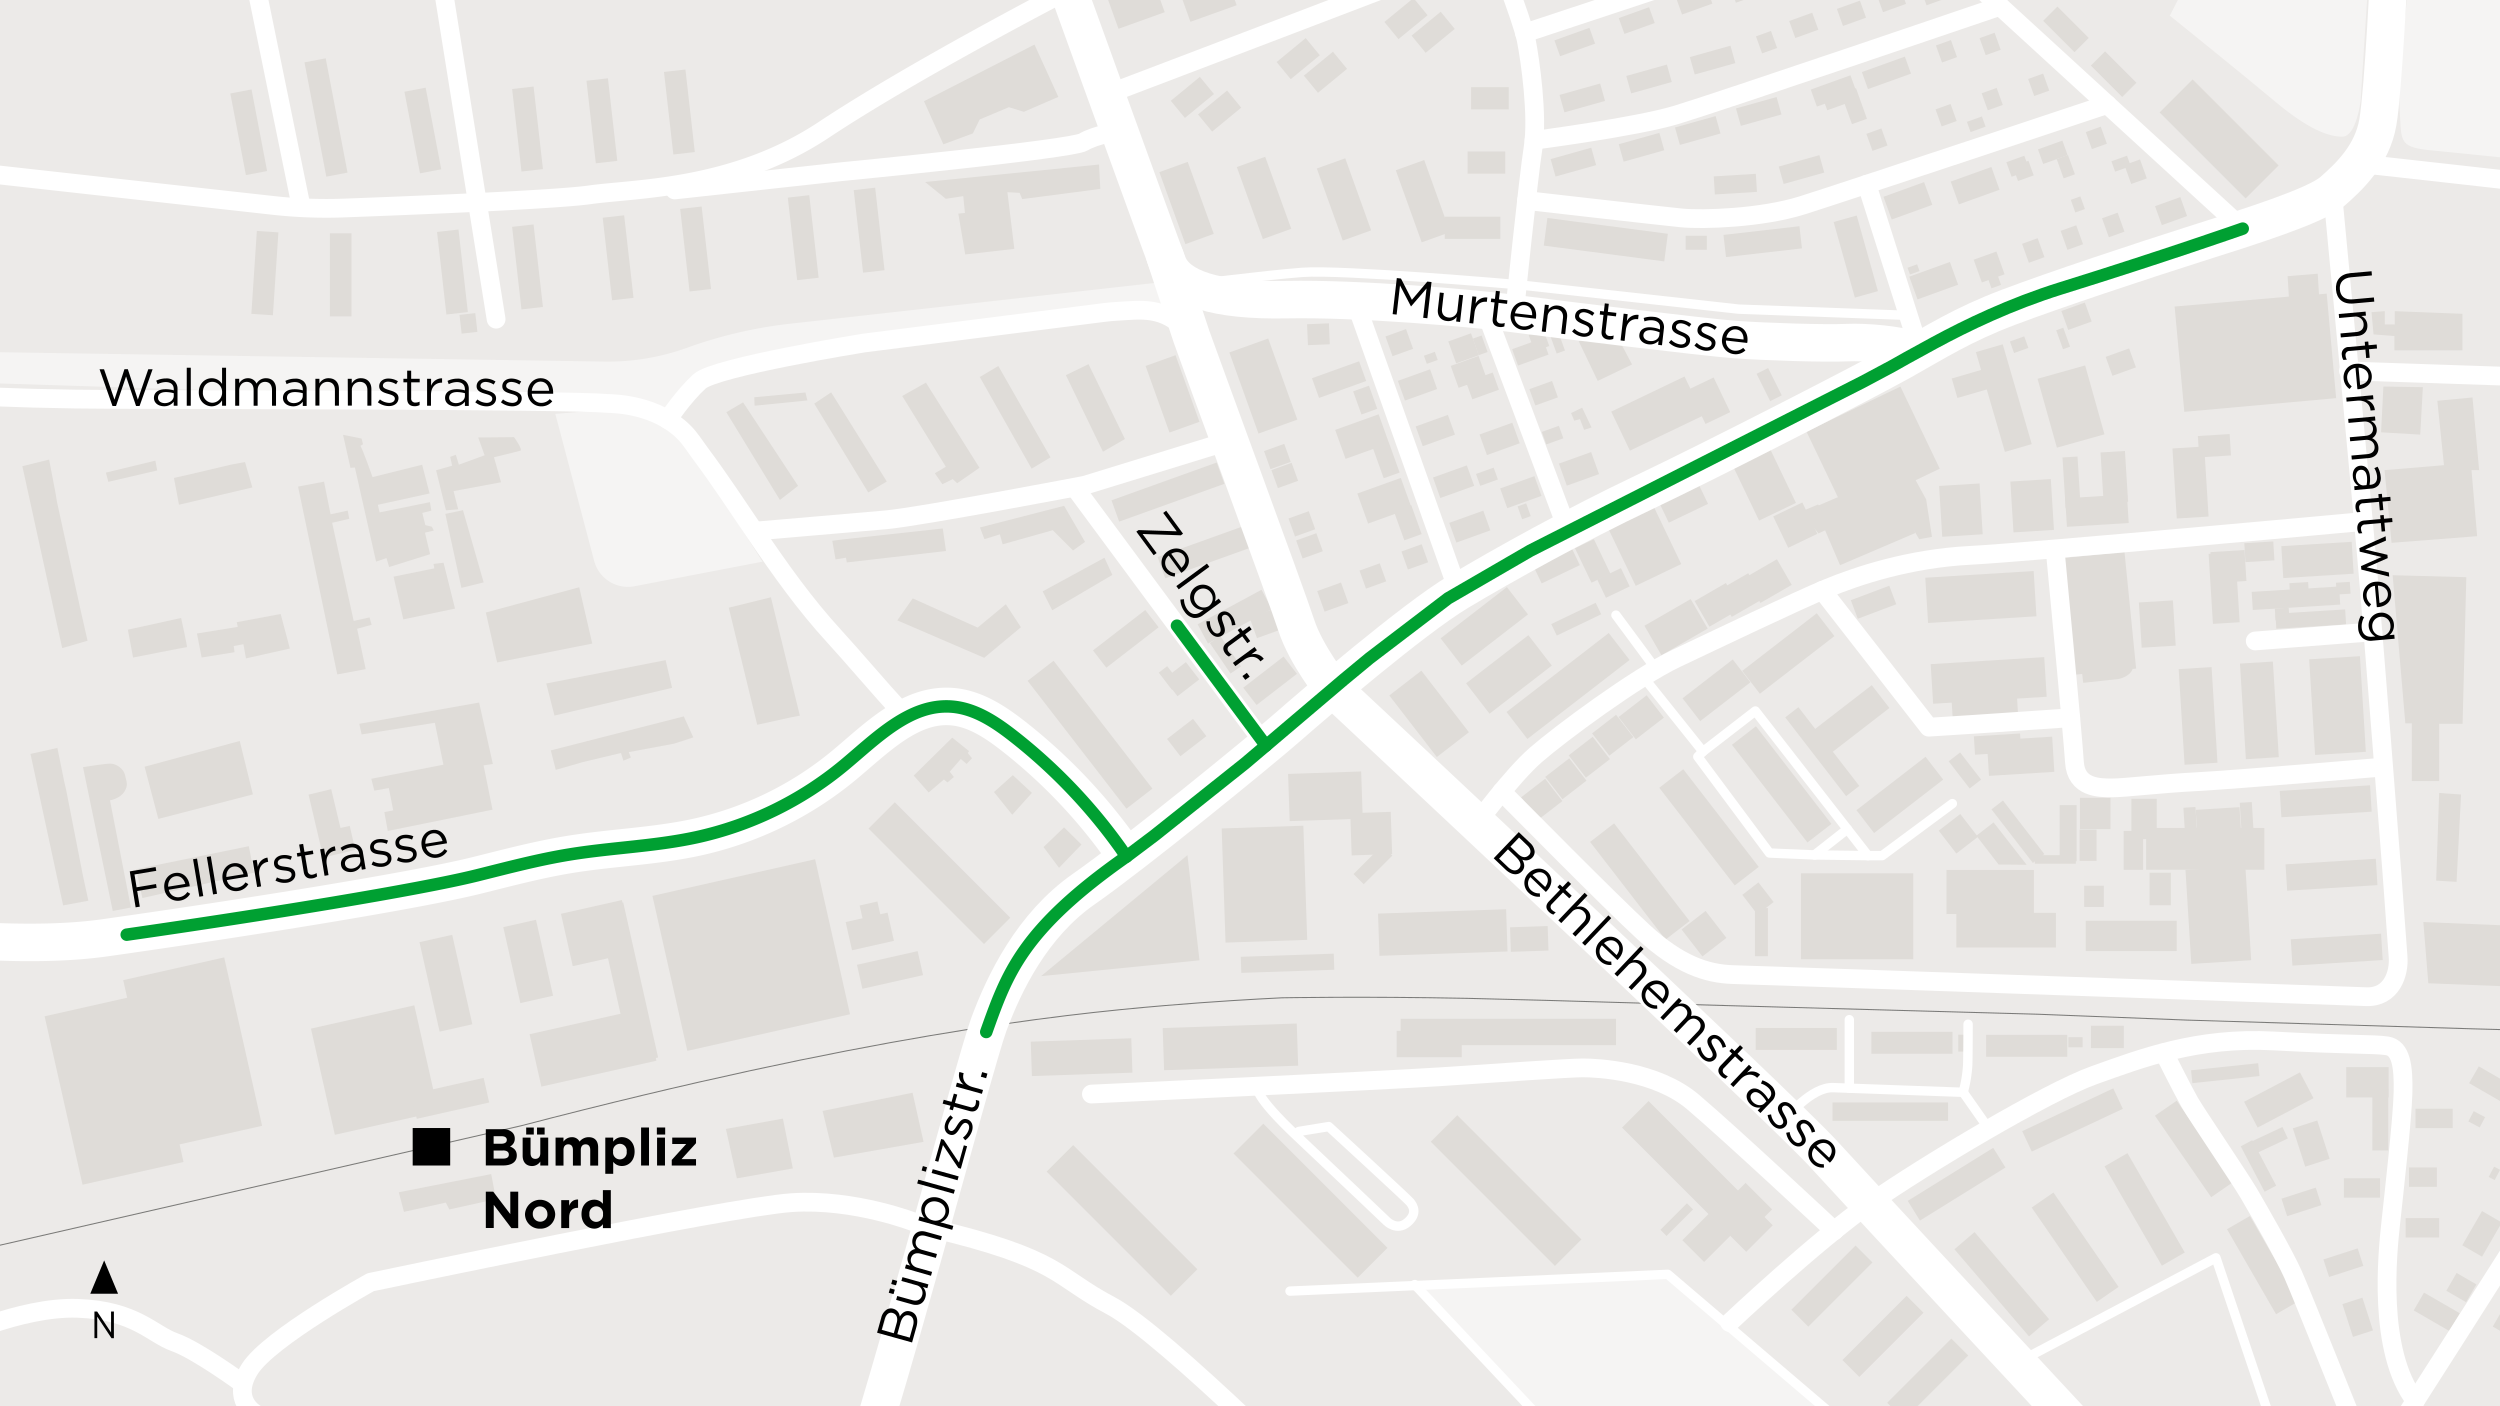 <svg xmlns="http://www.w3.org/2000/svg" xmlns:xlink="http://www.w3.org/1999/xlink" viewBox="0 0 1200 675"><defs><clipPath id="a3784556-de15-47ba-8611-bb01d6bed53d"><rect width="1200" height="675" fill="none"/></clipPath></defs><title>240918_Bethlehem_Bümplizstrasse-Fellerstrasse</title><g id="a8048203-26c8-4928-84e6-43760610df5a" data-name="BG"><rect width="1200" height="675" fill="#eceae8"/></g><g id="b54897b7-6769-45d0-b338-53fcb6df23c5" data-name="Grünflächen"><g clip-path="url(#a3784556-de15-47ba-8611-bb01d6bed53d)"><path d="M1160.16-44.64s-9.39,78.14-8.39,95.24-.84,19.79,14.09,21.46,169.36,16.61,173.89,17.11c4.19-5.37,39.07-83.51,39.07-83.51l-8.72-10.4L1237-34.58l-43.27-15.77L1172.9-54Z" fill="#f5f4f3"/><path d="M1137.85-25.7l-4.77,74.2s-2,17.11-8.81,17.11-16.6-3.77-32.19-16.85-50.56-41.25-50.56-41.25l14.08-27.42L997.5-49.34,983.67-21.17s-15.09-9.31-26.16-19.12-92.31-84.26-92.31-84.26l153.43,1.2,101.11,57.91s12.58,9.56,14.84,15.35S1138.58-37,1137.85-25.7Z" fill="#f5f4f3"/><path d="M266.56,198.67l18.64,70.56a16.76,16.76,0,0,0,19.36,12.17L366,269.6l-41.09-64.9-27.67-8.55Z" fill="#f5f4f3"/><path d="M-103.19,180.73,301.94,193.8l19.79,6,17.1-19.79,178.08-29.17,46.62.33-2.68-16.1-181.53,20.3a216.23,216.23,0,0,0-49.43,11.53h0a111.92,111.92,0,0,1-40.36,6.65L3.21,169.12q-8.48-.13-16.91-.81l-87.81-7Z" fill="#f5f4f3"/><polyline points="799.55 611.93 889.09 686.88 742.95 688.14 682.59 617.21 786.22 611.68" fill="#f5f4f3"/></g></g><g id="aeb2da04-dc48-42a4-8930-6bf6a05d485b" data-name="Gleise"><g clip-path="url(#a3784556-de15-47ba-8611-bb01d6bed53d)"><path d="M1643.59,512l-83.8-6.65c-54.63-3.2-73.65-3.26-73.65-3.26l-78.2-2.25-220.94-6-137.37-4.2-71.15-2.8-147.59-4.1-42.52-1.22-46.63-1.36-37.2-.95c-50.24-1-89.24-.26-89.24-.26-13,.63-32.48,1.74-56.11,3.72-52.46,4.41-144.57,14.77-309.05,57.7l-357.35,81.89" fill="none" stroke="#7a7a78" stroke-miterlimit="10" stroke-width="0.5"/></g></g><g id="babee3fb-a005-46c2-b156-1a07de0dda3b" data-name="Gebäude"><g clip-path="url(#a3784556-de15-47ba-8611-bb01d6bed53d)"><polygon points="1043.81 147.14 1048.47 197.68 1121.35 191.11 1116.81 140.93 1113.11 141.28 1112.51 131.37 1098.05 132.56 1098.65 142.36 1043.81 147.14" fill="#dfdcd8"/><rect x="874.08" y="194.18" width="50.01" height="43.7" transform="translate(-5.04 409.88) rotate(-25.61)" fill="#dfdcd8"/><rect x="837.21" y="218.48" width="19.64" height="28.53" transform="translate(-17.38 389.02) rotate(-25.61)" fill="#dfdcd8"/><rect x="853.97" y="243.67" width="15.52" height="16.7" transform="translate(-24.27 397.27) rotate(-25.61)" fill="#dfdcd8"/><rect x="797.62" y="235.92" width="20.89" height="10.95" transform="translate(-24.95 373.03) rotate(-25.61)" fill="#dfdcd8"/><rect x="736.88" y="266.3" width="20.33" height="9.8" transform="translate(-43.83 349.58) rotate(-25.61)" fill="#dfdcd8"/><rect x="759.45" y="260.04" width="10.07" height="18.35" transform="translate(-41.26 356.92) rotate(-25.61)" fill="#dfdcd8"/><rect x="768.12" y="274.9" width="12.64" height="9.75" transform="translate(-44.84 362.27) rotate(-25.61)" fill="#dfdcd8"/><rect x="692.33" y="292.33" width="40.22" height="16.56" transform="translate(-35.07 498.48) rotate(-37.7)" fill="#dfdcd8"/><rect x="705.39" y="314.47" width="37.79" height="18.43" transform="translate(-46.72 510.54) rotate(-37.7)" fill="#dfdcd8"/><rect x="676.24" y="323.93" width="19.46" height="37.34" transform="translate(-66.29 491.06) rotate(-37.7)" fill="#dfdcd8"/><rect x="624.89" y="364.67" width="22.66" height="35.1" transform="translate(275.74 1031.01) rotate(-91.94)" fill="#dfdcd8"/><rect x="579.54" y="404.79" width="54.83" height="39.23" transform="translate(203.32 1045.37) rotate(-91.94)" fill="#dfdcd8"/><rect x="580.49" y="470.31" width="20.25" height="64.39" transform="translate(108.38 1109.78) rotate(-91.94)" fill="#dfdcd8"/><rect x="618.91" y="534.17" width="20.25" height="84.3" transform="translate(-223.28 613.6) rotate(-45)" fill="#dfdcd8"/><rect x="529.56" y="543.65" width="18.01" height="84.3" transform="translate(-256.48 552.41) rotate(-45)" fill="#dfdcd8"/><rect x="713.93" y="529.33" width="18.01" height="84.3" transform="translate(-192.36 678.57) rotate(-45)" fill="#dfdcd8"/><rect x="805.74" y="522.54" width="18.01" height="84.3" transform="translate(-160.66 741.51) rotate(-45)" fill="#dfdcd8"/><rect x="954.5" y="588.83" width="12.7" height="55.05" transform="translate(-169.88 773.16) rotate(-40.57)" fill="#dfdcd8"/><rect x="857.54" y="611.58" width="43.58" height="11.49" transform="translate(-178.97 802.59) rotate(-45)" fill="#dfdcd8"/><rect x="882.02" y="635.73" width="43.58" height="11.49" transform="translate(-188.87 826.97) rotate(-45)" fill="#dfdcd8"/><rect x="903.52" y="656.24" width="43.58" height="11.49" transform="translate(-197.08 848.19) rotate(-45)" fill="#dfdcd8"/><rect x="989.71" y="571.23" width="12.7" height="55.05" transform="translate(-163.81 671.82) rotate(-34.62)" fill="#dfdcd8"/><rect x="1023.09" y="552.99" width="12.7" height="55.05" transform="translate(-152.34 592.5) rotate(-30)" fill="#dfdcd8"/><rect x="1079.88" y="583.69" width="12.7" height="47.11" transform="translate(-158.1 624.47) rotate(-30)" fill="#dfdcd8"/><rect x="1046.75" y="527.84" width="12.7" height="47.53" transform="translate(-126.93 695.86) rotate(-34.62)" fill="#dfdcd8"/><rect x="1080.92" y="547.27" width="6.28" height="24.65" transform="translate(-135.88 568.97) rotate(-27.74)" fill="#dfdcd8"/><rect x="1080.52" y="544.26" width="17.17" height="6.09" transform="translate(-129.35 514.79) rotate(-25.15)" fill="#dfdcd8"/><rect x="1103.24" y="539.21" width="12.32" height="19.34" transform="translate(-115.01 367.58) rotate(-17.9)" fill="#dfdcd8"/><rect x="1078.66" y="520.91" width="30.31" height="13.99" transform="translate(-120 569.88) rotate(-27.74)" fill="#dfdcd8"/><rect x="1126.19" y="512.21" width="20.35" height="14.57" fill="#dfdcd8"/><rect x="1138.73" y="522.83" width="7.65" height="29.39" fill="#dfdcd8"/><rect x="1125.06" y="565.56" width="17.36" height="9.31" fill="#dfdcd8"/><rect x="1156.32" y="560.37" width="13.38" height="9.31" fill="#dfdcd8"/><rect x="1154.71" y="584.68" width="16.09" height="9.31" fill="#dfdcd8"/><rect x="1159.45" y="532.19" width="17.84" height="9.31" fill="#dfdcd8"/><rect x="1186.24" y="515.9" width="18.69" height="9.31" transform="translate(420.46 -528.05) rotate(30)" fill="#dfdcd8"/><rect x="1185.89" y="582.79" width="10.96" height="18.96" transform="translate(455.76 -516.34) rotate(30)" fill="#dfdcd8"/><rect x="1175.96" y="613.1" width="10.96" height="9.88" transform="translate(467.31 -507.92) rotate(30)" fill="#dfdcd8"/><rect x="1198.6" y="628.98" width="10.96" height="11.28" transform="translate(478.63 -517.02) rotate(30)" fill="#dfdcd8"/><rect x="1186.06" y="534.2" width="5.57" height="6.18" transform="translate(2218.28 -264.14) rotate(117.78)" fill="#dfdcd8"/><rect x="1194.55" y="561.62" width="5.57" height="3.25" transform="translate(2253.69 -233.6) rotate(117.78)" fill="#dfdcd8"/><rect x="1159.72" y="624.75" width="19.85" height="9.88" transform="translate(471.55 -500.46) rotate(30)" fill="#dfdcd8"/><rect x="1116.18" y="601.64" width="17.29" height="8.84" transform="translate(-131.83 375.08) rotate(-17.9)" fill="#dfdcd8"/><rect x="1126.64" y="624" width="10.09" height="16.53" transform="translate(-139.55 378.46) rotate(-17.9)" fill="#dfdcd8"/><rect x="1096.05" y="572.46" width="17.29" height="8.84" transform="translate(-123.84 367.49) rotate(-17.9)" fill="#dfdcd8"/><rect x="828.86" y="571.51" width="18.01" height="18.01" transform="translate(-165.08 762.49) rotate(-45)" fill="#dfdcd8"/><rect x="810.11" y="586.76" width="18.01" height="14.81" transform="translate(-180.23 753.22) rotate(-45)" fill="#dfdcd8"/><rect x="795.84" y="583.34" width="18.01" height="4.16" transform="translate(-178.23 740.58) rotate(-45)" fill="#dfdcd8"/><rect x="510.91" y="483.31" width="16.52" height="48.28" transform="translate(29.58 1043.49) rotate(-91.94)" fill="#dfdcd8"/><rect x="717.68" y="443.66" width="12.65" height="103.39" transform="translate(228.65 1219.35) rotate(-90)" fill="#dfdcd8"/><rect x="912.46" y="481.07" width="10.54" height="38.95" transform="translate(417.19 1418.27) rotate(-90)" fill="#dfdcd8"/><rect x="967.55" y="482.52" width="10.54" height="38.95" transform="translate(470.82 1474.81) rotate(-90)" fill="#dfdcd8"/><rect x="993.81" y="496.86" width="4.86" height="6.84" transform="translate(495.96 1496.52) rotate(-90)" fill="#dfdcd8"/><rect x="937.3" y="499.34" width="8.12" height="2.76" transform="translate(440.64 1442.07) rotate(-90)" fill="#dfdcd8"/><rect x="856.93" y="479.22" width="10.54" height="38.95" transform="translate(363.51 1360.89) rotate(-90)" fill="#dfdcd8"/><rect x="1006.17" y="489.83" width="10.74" height="15.8" transform="translate(513.82 1509.27) rotate(-90)" fill="#dfdcd8"/><rect x="1064.95" y="498.89" width="6.2" height="32.4" transform="translate(667.7 1631.23) rotate(-96.01)" fill="#dfdcd8"/><rect x="902.91" y="505.87" width="8.83" height="55.44" transform="translate(373.74 1440.91) rotate(-90)" fill="#dfdcd8"/><rect x="933.54" y="544.27" width="11.13" height="48.3" transform="translate(951.51 1666.08) rotate(-121.83)" fill="#dfdcd8"/><rect x="989.34" y="513.44" width="10.83" height="48.3" transform="translate(930.94 1666.51) rotate(-115.15)" fill="#dfdcd8"/><rect x="679.7" y="485.52" width="12.65" height="31.23" transform="translate(184.88 1187.16) rotate(-90)" fill="#dfdcd8"/><rect x="682.41" y="416.86" width="20.28" height="61.51" transform="translate(268.62 1154.92) rotate(-91.94)" fill="#dfdcd8"/><rect x="728.18" y="441.66" width="11.77" height="18.07" transform="translate(308.46 1199.59) rotate(-91.94)" fill="#dfdcd8"/><polygon points="569.97 410.47 575.75 460.95 499.71 468.54 527.19 445.84 569.97 410.47" fill="#dfdcd8"/><rect x="614.16" y="440.04" width="7.73" height="44.66" transform="translate(176.83 1095.69) rotate(-91.94)" fill="#dfdcd8"/><rect x="648.05" y="390.44" width="20.28" height="19.43" transform="translate(280.53 1071.5) rotate(-91.94)" fill="#dfdcd8"/><rect x="655.56" y="405.41" width="6.92" height="19.43" transform="translate(831.46 1174.65) rotate(-135)" fill="#dfdcd8"/><rect x="721.64" y="321.05" width="62.01" height="16.36" transform="translate(-44.18 529.04) rotate(-37.7)" fill="#dfdcd8"/><rect x="791.68" y="292.86" width="25.64" height="16.36" transform="translate(-42.73 442.58) rotate(-30)" fill="#dfdcd8"/><rect x="815.79" y="283.23" width="17.35" height="14.2" transform="translate(-34.7 451.13) rotate(-30)" fill="#dfdcd8"/><rect x="826.53" y="278.53" width="17.35" height="14.2" transform="translate(-30.92 455.86) rotate(-30)" fill="#dfdcd8"/><rect x="840.28" y="271.83" width="17.35" height="14.2" transform="translate(-25.72 461.84) rotate(-30)" fill="#dfdcd8"/><rect x="875.63" y="234.3" width="39.39" height="30.44" transform="translate(-25.95 372.44) rotate(-23.17)" fill="#dfdcd8"/><rect x="732.74" y="376.8" width="14.57" height="13.54" transform="translate(-80.05 532.67) rotate(-37.7)" fill="#dfdcd8"/><rect x="779.82" y="393.43" width="14.57" height="59.25" transform="translate(-94.37 569.71) rotate(-37.7)" fill="#dfdcd8"/><rect x="813.02" y="367.44" width="14.57" height="59.25" transform="translate(-71.54 584.59) rotate(-37.7)" fill="#dfdcd8"/><rect x="842.37" y="435.88" width="6.23" height="23.1" fill="#dfdcd8"/><rect x="838.92" y="425.25" width="9.79" height="11.92" transform="translate(-87.52 606.09) rotate(-37.7)" fill="#dfdcd8"/><rect x="864.46" y="419.19" width="53.9" height="41.24" fill="#dfdcd8"/><rect x="1050.36" y="416.7" width="28.8" height="45.21" transform="translate(-25.06 66.5) rotate(-3.54)" fill="#dfdcd8"/><rect x="939.04" y="438.17" width="47.81" height="16.62" fill="#dfdcd8"/><rect x="934.31" y="417.58" width="41.97" height="21.16" fill="#dfdcd8"/><rect x="1001.15" y="441.97" width="43.67" height="14.52" fill="#dfdcd8"/><rect x="1000.41" y="425.14" width="9.42" height="10.2" fill="#dfdcd8"/><rect x="1031.79" y="418.91" width="10.21" height="15.61" fill="#dfdcd8"/><rect x="847.9" y="346.82" width="14.57" height="59.25" transform="translate(-51.65 601.61) rotate(-37.7)" fill="#dfdcd8"/><rect x="810.62" y="439.95" width="14.57" height="16.36" transform="translate(-103.27 593.77) rotate(-37.7)" fill="#dfdcd8"/><rect x="808.65" y="324.36" width="30.48" height="13.86" transform="translate(-30.57 573.05) rotate(-37.7)" fill="#dfdcd8"/><rect x="889.44" y="284.29" width="19.73" height="9.51" transform="translate(-44.16 335.74) rotate(-20.65)" fill="#dfdcd8"/><rect x="924.74" y="275.75" width="52.12" height="21.77" transform="translate(-15.87 59.18) rotate(-3.54)" fill="#dfdcd8"/><rect x="965.69" y="230.6" width="19.46" height="24.44" transform="translate(-13.12 60.62) rotate(-3.54)" fill="#dfdcd8"/><rect x="931.48" y="232.71" width="19.46" height="24.44" transform="translate(-13.31 58.51) rotate(-3.54)" fill="#dfdcd8"/><rect x="1008.98" y="216.88" width="11.75" height="24.44" transform="translate(-12.2 63.02) rotate(-3.54)" fill="#dfdcd8"/><rect x="991.65" y="238.32" width="29.72" height="13.73" transform="translate(-13.2 62.54) rotate(-3.54)" fill="#dfdcd8"/><rect x="1043.79" y="214.85" width="15.29" height="33.69" transform="translate(-12.29 65.27) rotate(-3.54)" fill="#dfdcd8"/><rect x="1055.27" y="208.89" width="15.29" height="10.27" transform="translate(-11.18 65.96) rotate(-3.54)" fill="#dfdcd8"/><rect x="990.73" y="219.41" width="7.22" height="24.44" transform="translate(-12.39 61.76) rotate(-3.54)" fill="#dfdcd8"/><rect x="1027.3" y="288.74" width="16.37" height="21.76" transform="translate(-16.51 64.43) rotate(-3.54)" fill="#dfdcd8"/><rect x="1109.77" y="315.77" width="24.41" height="45.99" transform="translate(-18.75 69.83) rotate(-3.54)" fill="#dfdcd8"/><rect x="1076.57" y="318.08" width="15.83" height="45.99" transform="translate(-18.97 67.52) rotate(-3.54)" fill="#dfdcd8"/><rect x="1047.14" y="320.74" width="15.83" height="45.99" transform="translate(-19.19 65.71) rotate(-3.54)" fill="#dfdcd8"/><rect x="1061.46" y="264.58" width="16.37" height="14.89" transform="translate(-14.74 66.48) rotate(-3.54)" fill="#dfdcd8"/><rect x="1061.14" y="265.51" width="12.85" height="33.68" transform="translate(-15.38 66.37) rotate(-3.54)" fill="#dfdcd8"/><rect x="1077.53" y="260.39" width="13.92" height="9.09" transform="translate(-14.28 67.39) rotate(-3.54)" fill="#dfdcd8"/><rect x="1095.45" y="261.18" width="33.84" height="15.34" transform="translate(-14.46 69.11) rotate(-3.54)" fill="#dfdcd8"/><rect x="1081.02" y="282.88" width="42.04" height="8.71" transform="translate(-15.62 68.51) rotate(-3.54)" fill="#dfdcd8"/><rect x="1092.36" y="293.63" width="33.55" height="7.23" transform="translate(-16.22 68.96) rotate(-3.54)" fill="#dfdcd8"/><rect x="1099.13" y="279.73" width="9.03" height="8.71" transform="translate(-15.42 68.61) rotate(-3.54)" fill="#dfdcd8"/><rect x="1121.41" y="279.58" width="6.67" height="5.69" transform="translate(-15.28 69.9) rotate(-3.54)" fill="#dfdcd8"/><rect x="1092.07" y="292" width="6.67" height="5.69" transform="translate(-16.1 68.11) rotate(-3.54)" fill="#dfdcd8"/><rect x="927.24" y="317.16" width="54.61" height="19.05" transform="translate(-18.33 59.49) rotate(-3.54)" fill="#dfdcd8"/><rect x="936.63" y="324.41" width="31.43" height="19.05" transform="translate(-18.78 59.36) rotate(-3.54)" fill="#dfdcd8"/><rect x="954.13" y="354.62" width="31.43" height="16.92" transform="translate(-20.54 60.5) rotate(-3.54)" fill="#dfdcd8"/><rect x="947.68" y="352.83" width="22.21" height="8.84" transform="translate(-20.2 59.8) rotate(-3.54)" fill="#dfdcd8"/><rect x="998.37" y="382.95" width="14.67" height="15.03" fill="#dfdcd8"/><rect x="998.2" y="398.21" width="8.14" height="15.03" fill="#dfdcd8"/><rect x="1019.36" y="398.87" width="9.33" height="18.64" fill="#dfdcd8"/><rect x="1048.51" y="387.61" width="5.79" height="16.51" transform="translate(-22.41 65.59) rotate(-3.54)" fill="#dfdcd8"/><rect x="1075.55" y="385.22" width="5.79" height="16.51" transform="translate(-22.21 67.26) rotate(-3.54)" fill="#dfdcd8"/><rect x="1054.3" y="388.15" width="21.04" height="12.68" transform="translate(-22.3 66.42) rotate(-3.54)" fill="#dfdcd8"/><rect x="1094.61" y="378.37" width="43.42" height="12.68" transform="translate(-21.6 69.57) rotate(-3.54)" fill="#dfdcd8"/><rect x="1097.38" y="413.62" width="43.42" height="12.68" transform="translate(-23.77 69.81) rotate(-3.54)" fill="#dfdcd8"/><rect x="1099.89" y="449.59" width="43.42" height="12.68" transform="translate(-25.98 70.03) rotate(-3.54)" fill="#dfdcd8"/><rect x="1023.08" y="383.42" width="12.16" height="19.35" fill="#dfdcd8"/><rect x="988.64" y="386.45" width="8.14" height="26.94" fill="#dfdcd8"/><rect x="976.71" y="410.48" width="19.69" height="4.1" fill="#dfdcd8"/><rect x="835.76" y="306.7" width="45.23" height="13.86" transform="translate(-12.57 590.45) rotate(-37.7)" fill="#dfdcd8"/><rect x="865.12" y="340.18" width="41.92" height="13.86" transform="translate(-27.26 614.39) rotate(-37.7)" fill="#dfdcd8"/><rect x="890.94" y="374.55" width="41.92" height="13.86" transform="translate(-42.89 637.36) rotate(-37.7)" fill="#dfdcd8"/><rect x="933.43" y="393.22" width="13.09" height="13.86" transform="translate(-48.44 658.42) rotate(-37.7)" fill="#dfdcd8"/><polygon points="972.8 415.1 959.33 414.96 948.64 401.14 956.91 394.75 972.8 415.1" fill="#dfdcd8"/><rect x="965.1" y="382.91" width="6.96" height="32.5" transform="translate(-41.86 675.71) rotate(-37.7)" fill="#dfdcd8"/><rect x="939.65" y="361.53" width="6.96" height="16.48" transform="translate(-29.21 654) rotate(-37.7)" fill="#dfdcd8"/><rect x="870.66" y="336.85" width="8.02" height="47.78" transform="translate(-37.98 610.25) rotate(-37.7)" fill="#dfdcd8"/><rect x="744.31" y="366.99" width="14.57" height="13.54" transform="translate(-71.64 537.7) rotate(-37.7)" fill="#dfdcd8"/><rect x="755.56" y="356.66" width="14.57" height="13.54" transform="translate(-62.97 542.42) rotate(-37.7)" fill="#dfdcd8"/><rect x="766.8" y="346.09" width="14.57" height="13.54" transform="translate(-54.16 547.09) rotate(-37.7)" fill="#dfdcd8"/><rect x="779.25" y="337.5" width="17.05" height="13.54" transform="translate(-46.05 553.67) rotate(-37.7)" fill="#dfdcd8"/><rect x="744.76" y="294.11" width="23.65" height="6.13" transform="translate(-54.12 356.25) rotate(-25.61)" fill="#dfdcd8"/><rect x="990.73" y="146.9" width="11.98" height="9.67" transform="translate(7.4 345.97) rotate(-19.76)" fill="#dfdcd8"/><rect x="971.97" y="115.34" width="7.96" height="9.67" transform="translate(16.85 337.08) rotate(-19.76)" fill="#dfdcd8"/><rect x="918.57" y="130.79" width="20.74" height="11.61" transform="matrix(0.94, -0.34, 0.34, 0.94, 8.53, 322.16)" fill="#dfdcd8"/><rect x="906.24" y="92.39" width="20.74" height="11.61" transform="matrix(0.94, -0.34, 0.34, 0.94, 20.79, 315.73)" fill="#dfdcd8"/><rect x="696.72" y="161.56" width="11.58" height="11.18" transform="translate(-15.14 247.39) rotate(-19.76)" fill="#dfdcd8"/><rect x="697.81" y="172.85" width="14.2" height="11.18" transform="translate(-18.82 248.88) rotate(-19.76)" fill="#dfdcd8"/><rect x="705.24" y="182.38" width="13.59" height="8.78" transform="matrix(0.94, -0.34, 0.34, 0.94, -21.21, 251.77)" fill="#dfdcd8"/><rect x="708.22" y="161.5" width="4.52" height="8.43" transform="translate(-14.19 250) rotate(-19.76)" fill="#dfdcd8"/><rect x="711.46" y="205.36" width="16.72" height="10.5" transform="translate(-28.82 255.81) rotate(-19.76)" fill="#dfdcd8"/><rect x="689.08" y="225.94" width="17.28" height="10.44" transform="translate(-37.07 249.55) rotate(-19.76)" fill="#dfdcd8"/><rect x="709.23" y="225.75" width="9.01" height="6.05" transform="translate(-35.32 254.82) rotate(-19.76)" fill="#dfdcd8"/><rect x="696.83" y="247.69" width="17.36" height="10.06" transform="translate(-43.9 253.45) rotate(-19.76)" fill="#dfdcd8"/><rect x="673.95" y="262.65" width="10.32" height="9.2" transform="translate(-50.37 245.38) rotate(-19.76)" fill="#dfdcd8"/><rect x="653.82" y="271.83" width="10.32" height="9.2" transform="translate(-54.66 239.1) rotate(-19.76)" fill="#dfdcd8"/><rect x="623.39" y="257.37" width="10.32" height="9.2" transform="translate(-51.56 227.97) rotate(-19.76)" fill="#dfdcd8"/><rect x="619.74" y="246.81" width="10.32" height="9.2" transform="translate(-48.2 226.11) rotate(-19.76)" fill="#dfdcd8"/><rect x="611.77" y="225.02" width="10.32" height="9.2" transform="matrix(0.94, -0.34, 0.34, 0.94, -41.31, 222.13)" fill="#dfdcd8"/><rect x="607.97" y="214.47" width="10.32" height="9.2" transform="translate(-37.96 220.23) rotate(-19.76)" fill="#dfdcd8"/><rect x="633.67" y="281.31" width="12.14" height="10.49" transform="translate(-59.21 233.2) rotate(-19.76)" fill="#dfdcd8"/><rect x="597.39" y="321.48" width="24.48" height="10.49" transform="translate(-72.52 441.06) rotate(-37.7)" fill="#dfdcd8"/><rect x="561.74" y="348.74" width="15.76" height="10.49" transform="translate(-97.55 422.28) rotate(-37.7)" fill="#dfdcd8"/><rect x="515.32" y="313.85" width="15.76" height="77.57" transform="translate(-106.41 393.61) rotate(-37.7)" fill="#dfdcd8"/><rect x="560.61" y="320.72" width="13.19" height="10.49" transform="translate(-80.91 414.95) rotate(-37.7)" fill="#dfdcd8"/><rect x="524.51" y="301.37" width="31.73" height="10.49" transform="translate(-74.68 394.5) rotate(-37.7)" fill="#dfdcd8"/><rect x="558.87" y="320.2" width="5.11" height="10.49" transform="translate(-81.8 411.3) rotate(-37.7)" fill="#dfdcd8"/><rect x="601.22" y="294.02" width="12.14" height="10.49" transform="translate(-65.42 222.98) rotate(-19.76)" fill="#dfdcd8"/><rect x="585.15" y="305.43" width="6.07" height="17.69" transform="translate(-75 384.37) rotate(-34.15)" fill="#dfdcd8"/><rect x="575.24" y="290.73" width="34.87" height="10.49" transform="translate(-69.45 317.29) rotate(-28.38)" fill="#dfdcd8"/><rect x="680.74" y="201.57" width="16.43" height="10.06" transform="translate(-29.28 245.14) rotate(-19.76)" fill="#dfdcd8"/><rect x="672.18" y="179.69" width="16.43" height="10.06" transform="translate(-22.38 240.95) rotate(-19.76)" fill="#dfdcd8"/><rect x="630.73" y="177.14" width="24.05" height="10.06" transform="translate(-23.74 228.07) rotate(-19.76)" fill="#dfdcd8"/><rect x="596.49" y="164.57" width="19.82" height="41.37" transform="translate(-26.92 215.96) rotate(-19.76)" fill="#dfdcd8"/><rect x="555.17" y="172.04" width="15.28" height="33.97" transform="translate(-30.77 201.44) rotate(-19.76)" fill="#dfdcd8"/><rect x="533.77" y="230.72" width="53.67" height="10.87" transform="translate(-46.83 203.47) rotate(-19.76)" fill="#dfdcd8"/><rect x="556.21" y="259.68" width="43.26" height="10.87" transform="translate(-55.61 211.01) rotate(-19.76)" fill="#dfdcd8"/><rect x="642.72" y="202.12" width="22.17" height="14.78" transform="translate(-32.33 233.42) rotate(-19.76)" fill="#dfdcd8"/><rect x="653.44" y="232.65" width="22.19" height="15.31" transform="translate(-42.11 238.86) rotate(-19.76)" fill="#dfdcd8"/><rect x="661.35" y="213.29" width="8.12" height="15.3" transform="translate(-35.51 238.02) rotate(-19.76)" fill="#dfdcd8"/><rect x="671.31" y="243.47" width="8.85" height="14.78" transform="translate(-45.02 243.27) rotate(-19.76)" fill="#dfdcd8"/><rect x="651.26" y="186.1" width="8.06" height="11.79" transform="translate(-26.32 232.89) rotate(-19.76)" fill="#dfdcd8"/><rect x="666.4" y="159.39" width="10.49" height="10.06" transform="translate(-16.03 236.79) rotate(-19.76)" fill="#dfdcd8"/><rect x="684.01" y="169.65" width="5.56" height="4.14" transform="translate(-17.61 242.34) rotate(-19.76)" fill="#dfdcd8"/><rect x="627.59" y="155.45" width="10.49" height="10.06" transform="translate(-6.13 26.49) rotate(-2.39)" fill="#dfdcd8"/><rect x="721.26" y="231.16" width="17.46" height="10.06" transform="translate(-36.86 260.75) rotate(-19.76)" fill="#dfdcd8"/><rect x="729.39" y="242.1" width="4.4" height="6.54" transform="translate(-39.88 261.82) rotate(-19.76)" fill="#dfdcd8"/><rect x="749.69" y="219.38" width="16.43" height="11.24" transform="translate(-31.44 269.53) rotate(-19.76)" fill="#dfdcd8"/><rect x="735.18" y="184.53" width="11.54" height="8.35" transform="translate(-20.16 261.66) rotate(-19.76)" fill="#dfdcd8"/><rect x="726.78" y="164.68" width="15.56" height="8.35" transform="translate(-13.83 258.33) rotate(-19.76)" fill="#dfdcd8"/><rect x="734.95" y="159.2" width="7.5" height="8.35" transform="translate(-11.73 259.42) rotate(-19.76)" fill="#dfdcd8"/><rect x="745.65" y="160.84" width="4.24" height="8.35" transform="translate(-11.75 262.56) rotate(-19.76)" fill="#dfdcd8"/><rect x="740.88" y="205.61" width="8.7" height="6.38" transform="translate(-26.7 264.29) rotate(-19.76)" fill="#dfdcd8"/><rect x="775.96" y="188.09" width="39.02" height="20.78" transform="translate(-7.64 363.37) rotate(-25.61)" fill="#dfdcd8"/><rect x="814" y="183.1" width="13.17" height="18.45" transform="translate(-2.51 373.61) rotate(-25.61)" fill="#dfdcd8"/><polygon points="783.38 174.94 766.91 182.84 757.78 163.8 761.42 162.05 777.91 164.56 783.38 174.94" fill="#dfdcd8"/><rect x="741.62" y="108.42" width="58.32" height="13.37" transform="translate(21.52 -99.28) rotate(7.47)" fill="#dfdcd8"/><rect x="827.75" y="110.67" width="36.7" height="10.71" transform="translate(-7.7 96.94) rotate(-6.53)" fill="#dfdcd8"/><rect x="871.93" y="117.39" width="37.7" height="11.51" transform="translate(1012.96 1014.06) rotate(-105.68)" fill="#dfdcd8"/><rect x="809.12" y="113.17" width="10.16" height="6.72" fill="#dfdcd8"/><rect x="704.44" y="72.7" width="18.08" height="10.66" fill="#dfdcd8"/><rect x="693.48" y="104.01" width="26.68" height="10.66" fill="#dfdcd8"/><rect x="614.11" y="22.82" width="18.08" height="10.66" transform="translate(124.14 402.45) rotate(-39.46)" fill="#dfdcd8"/><rect x="627.19" y="29.36" width="18.08" height="10.66" transform="translate(122.96 412.25) rotate(-39.46)" fill="#dfdcd8"/><rect x="563.3" y="41.44" width="18.08" height="10.66" transform="translate(100.73 374.39) rotate(-39.46)" fill="#dfdcd8"/><rect x="576.38" y="47.98" width="18.08" height="10.66" transform="translate(99.55 384.2) rotate(-39.46)" fill="#dfdcd8"/><rect x="665.8" y="3.57" width="18.08" height="10.66" transform="translate(147.31 429.84) rotate(-39.34)" fill="#dfdcd8"/><rect x="678.86" y="10.13" width="18.08" height="10.66" transform="translate(146.1 439.61) rotate(-39.34)" fill="#dfdcd8"/><rect x="706.12" y="41.84" width="18.08" height="10.66" fill="#dfdcd8"/><rect x="675.76" y="78.14" width="14.5" height="36.77" transform="translate(7.59 236.64) rotate(-19.76)" fill="#dfdcd8"/><rect x="637.86" y="77.3" width="14.5" height="36.77" transform="translate(5.64 223.77) rotate(-19.76)" fill="#dfdcd8"/><rect x="599.97" y="77.85" width="14.5" height="36.77" transform="matrix(0.94, -0.34, 0.34, 0.94, 3.23, 210.99)" fill="#dfdcd8"/><rect x="566.72" y="-16.43" width="23.58" height="23.58" transform="translate(35.64 195.34) rotate(-19.76)" fill="#dfdcd8"/><rect x="532.18" y="-13.08" width="23.58" height="23.58" transform="translate(32.48 183.86) rotate(-19.76)" fill="#dfdcd8"/><rect x="562.74" y="80.21" width="14.5" height="36.77" transform="matrix(0.94, -0.34, 0.34, 0.94, 0.23, 198.55)" fill="#dfdcd8"/><rect x="937.68" y="83.25" width="20.74" height="11.61" transform="translate(25.73 325.82) rotate(-19.76)" fill="#dfdcd8"/><rect x="964.02" y="76.01" width="9.16" height="7.45" transform="translate(30.09 332.23) rotate(-19.76)" fill="#dfdcd8"/><rect x="967.13" y="78.24" width="8.01" height="7.45" transform="translate(29.49 333.21) rotate(-19.76)" fill="#dfdcd8"/><rect x="979.1" y="69.31" width="12.46" height="7.45" transform="translate(33.34 337.48) rotate(-19.76)" fill="#dfdcd8"/><rect x="988.69" y="75.03" width="5.76" height="9.86" transform="translate(31.37 339.98) rotate(-19.76)" fill="#dfdcd8"/><rect x="1002.39" y="61.78" width="7.66" height="8.69" transform="translate(36.91 344.13) rotate(-19.76)" fill="#dfdcd8"/><rect x="974.72" y="36.29" width="7.66" height="8.69" transform="translate(43.9 333.29) rotate(-19.76)" fill="#dfdcd8"/><rect x="952.42" y="43.17" width="7.66" height="8.69" transform="translate(40.26 326.14) rotate(-19.76)" fill="#dfdcd8"/><rect x="930.28" y="50.88" width="7.66" height="8.69" transform="translate(36.35 319.12) rotate(-19.76)" fill="#dfdcd8"/><rect x="930.46" y="20.21" width="7.66" height="8.69" transform="translate(46.73 317.37) rotate(-19.76)" fill="#dfdcd8"/><rect x="844.1" y="15.85" width="7.66" height="8.69" transform="translate(43.11 287.9) rotate(-19.76)" fill="#dfdcd8"/><rect x="860.85" y="9.46" width="11.75" height="8.69" transform="matrix(0.94, -0.34, 0.34, 0.94, 46.39, 293.88)" fill="#dfdcd8"/><rect x="882.81" y="1.99" width="11.75" height="8.69" transform="translate(50.2 300.87) rotate(-19.76)" fill="#dfdcd8"/><rect x="902.01" y="-4.63" width="11.75" height="8.69" transform="translate(53.57 306.97) rotate(-19.76)" fill="#dfdcd8"/><rect x="831.01" y="-11.37" width="13.31" height="10.69" transform="translate(51.38 282.9) rotate(-19.76)" fill="#dfdcd8"/><rect x="805.56" y="-3.53" width="15.46" height="8.07" transform="translate(47.73 275.03) rotate(-19.76)" fill="#dfdcd8"/><rect x="777.89" y="5.78" width="15.46" height="8.07" transform="translate(42.96 266.23) rotate(-19.76)" fill="#dfdcd8"/><rect x="746.94" y="16.09" width="17.85" height="8.07" transform="translate(37.72 256.77) rotate(-19.76)" fill="#dfdcd8"/><rect x="951.42" y="16.69" width="7.66" height="8.69" transform="translate(49.16 324.25) rotate(-19.76)" fill="#dfdcd8"/><rect x="922.37" y="-11" width="9.1" height="12.3" transform="translate(56.24 313.15) rotate(-19.76)" fill="#dfdcd8"/><rect x="944.75" y="56.97" width="7.66" height="5.21" transform="translate(35.73 324.27) rotate(-19.76)" fill="#dfdcd8"/><rect x="897.08" y="62.62" width="7.66" height="8.69" transform="translate(30.43 308.59) rotate(-19.76)" fill="#dfdcd8"/><rect x="875.27" y="42.65" width="10.56" height="8.69" transform="translate(35.98 300.52) rotate(-19.76)" fill="#dfdcd8"/><rect x="886.06" y="43.14" width="7.66" height="15.57" transform="translate(35.2 303.9) rotate(-19.76)" fill="#dfdcd8"/><rect x="870.02" y="39.25" width="20.25" height="8.69" transform="translate(37.1 300.18) rotate(-19.76)" fill="#dfdcd8"/><rect x="834.06" y="49.14" width="20.25" height="8.69" transform="translate(16.96 230.15) rotate(-15.68)" fill="#dfdcd8"/><rect x="811.92" y="24.49" width="20.25" height="8.69" transform="translate(22.8 223.25) rotate(-15.68)" fill="#dfdcd8"/><rect x="781.4" y="33.55" width="20.25" height="8.69" transform="translate(19.22 215.34) rotate(-15.68)" fill="#dfdcd8"/><rect x="749.37" y="42.65" width="20.25" height="8.69" transform="translate(15.56 207.02) rotate(-15.68)" fill="#dfdcd8"/><rect x="804.79" y="58.28" width="20.25" height="8.69" transform="translate(13.4 222.58) rotate(-15.68)" fill="#dfdcd8"/><rect x="822.84" y="84.11" width="20.25" height="8.69" transform="translate(-3.87 51.53) rotate(-3.54)" fill="#dfdcd8"/><rect x="854.6" y="77.03" width="20.25" height="8.69" transform="translate(10.19 236.74) rotate(-15.68)" fill="#dfdcd8"/><rect x="777.8" y="66.33" width="20.25" height="8.69" transform="translate(10.22 215.58) rotate(-15.68)" fill="#dfdcd8"/><rect x="745.1" y="73.46" width="20.25" height="8.69" transform="translate(7.08 207.01) rotate(-15.68)" fill="#dfdcd8"/><rect x="894.5" y="30.57" width="21.94" height="8.69" transform="translate(41.53 308.23) rotate(-19.76)" fill="#dfdcd8"/><rect x="948.96" y="122.29" width="11.61" height="11.61" transform="translate(12.93 330.39) rotate(-19.76)" fill="#dfdcd8"/><rect x="990.49" y="109.13" width="7.96" height="9.67" transform="translate(20.04 342.98) rotate(-19.76)" fill="#dfdcd8"/><rect x="994.91" y="94.85" width="4.89" height="6.45" transform="translate(25.58 343.01) rotate(-19.76)" fill="#dfdcd8"/><rect x="954.66" y="131.24" width="4.89" height="6.45" transform="translate(10.91 331.57) rotate(-19.76)" fill="#dfdcd8"/><rect x="916.04" y="127.52" width="4.89" height="3.45" transform="translate(10.4 318.2) rotate(-19.76)" fill="#dfdcd8"/><rect x="1010.37" y="103.09" width="7.96" height="9.67" transform="translate(23.25 349.34) rotate(-19.76)" fill="#dfdcd8"/><rect x="1021.1" y="77.52" width="7.96" height="9.67" transform="translate(32.53 351.47) rotate(-19.76)" fill="#dfdcd8"/><rect x="1014.11" y="75.87" width="7.96" height="5.29" transform="translate(33.42 348.87) rotate(-19.76)" fill="#dfdcd8"/><rect x="1035.66" y="96.43" width="12.88" height="9.67" transform="translate(27.14 358.34) rotate(-19.76)" fill="#dfdcd8"/><rect x="981.01" y="9.27" width="21.29" height="9.67" transform="translate(300.42 -697.08) rotate(45)" fill="#dfdcd8"/><rect x="1003.9" y="30.77" width="21.29" height="9.67" transform="translate(322.33 -706.96) rotate(45)" fill="#dfdcd8"/><rect x="1035.97" y="55.48" width="58.38" height="22.4" transform="translate(359.13 -733.65) rotate(45)" fill="#dfdcd8"/><rect x="988.49" y="157.58" width="3.61" height="9.67" transform="translate(3.41 344.41) rotate(-19.76)" fill="#dfdcd8"/><rect x="1011.98" y="168.91" width="11.98" height="9.67" transform="translate(1.21 354.45) rotate(-19.76)" fill="#dfdcd8"/><rect x="965.52" y="162.44" width="7.3" height="5.89" transform="translate(1.17 337.46) rotate(-19.76)" fill="#dfdcd8"/><polygon points="975.24 213.16 961.31 165.26 948.43 169 950.92 177.57 936.84 181.67 939.56 191.03 953.64 186.93 962.36 216.91 975.24 213.16" fill="#dfdcd8"/><polygon points="1148.47 276.1 1154.56 347.19 1157.67 347.19 1157.67 374.9 1170.81 374.9 1170.81 347.43 1182.04 347.43 1183.83 277.05 1148.47 276.1" fill="#dfdcd8"/><polygon points="1170.79 380.64 1169.36 422.69 1179.15 423.29 1181.31 381.36 1170.79 380.64" fill="#dfdcd8"/><polygon points="1163.2 442.58 1163.2 442.61 1165.59 471.97 1307.65 477.58 1309.08 434.57 1270.01 433.5 1270.01 447 1163.2 442.58" fill="#dfdcd8"/><polygon points="1138.33 149.84 1139.29 160.51 1149.32 161.31 1149.32 168.16 1181.98 168.16 1181.98 150.63 1149.48 149.36 1149.48 155.73 1144.7 155.73 1144.7 149.36 1138.33 149.84" fill="#dfdcd8"/><polygon points="1144.03 185.53 1142.91 207.51 1161.71 208.62 1162.98 185.84 1144.03 185.53" fill="#dfdcd8"/><polygon points="1169.91 192.37 1173.1 223.28 1144.58 225.66 1147.93 260.55 1189.03 257.37 1186.32 225.66 1189.98 225.66 1186.8 190.78 1169.91 192.37" fill="#dfdcd8"/><rect x="1030.13" y="397.42" width="56.76" height="20.06" fill="#dfdcd8"/><rect x="982.22" y="177.96" width="23.73" height="34.35" transform="translate(-15.74 275.93) rotate(-15.68)" fill="#dfdcd8"/><polygon points="916.07 224.23 924.55 239.69 927.34 257.69 921.2 258.83 906.55 233.19 916.07 224.23" fill="#dfdcd8"/><polygon points="872.68 242.15 864.91 245.38 864.91 246.35 872.88 256.05 879.88 252.74 872.68 242.15" fill="#dfdcd8"/><path d="M1025.34,320.92l-5.58-56-29.1,2.89,5.13,56.07,3.67-.37.48,4.25,17-1.84s5.36-1,6.73-4.81Z" fill="#dfdcd8"/><polygon points="754.11 198.25 759.43 195.68 763.94 205.19 760.38 206.32 758.38 201.19 755.63 201.93 754.11 198.25" fill="#dfdcd8"/><rect x="777.35" y="246.9" width="24.24" height="30.54" transform="translate(-35.76 367.03) rotate(-25.61)" fill="#dfdcd8"/><polygon points="486.14 372.07 477.1 380.18 485.88 391.09 495.32 380.58 486.14 372.07" fill="#dfdcd8"/><polygon points="510.74 397.14 500.89 406.58 508.34 416.55 519.11 405.38 510.74 397.14" fill="#dfdcd8"/><polygon points="457.07 354.07 438.58 372.28 445.76 380.4 453.08 374.15 454.77 375.59 457.87 372.95 455.87 370.42 461.19 364.31 463.98 366.7 466.56 363.97 464.52 361.43 465.15 360.54 457.07 354.07" fill="#dfdcd8"/><polygon points="191.42 572.29 235.77 563.55 238.08 575.59 215.66 580.53 214.01 577.24 193.9 581.69 191.42 572.29" fill="#dfdcd8"/><polygon points="348.43 541.88 375.79 536.93 380.57 560.84 353.7 565.62 348.43 541.88" fill="#dfdcd8"/><polygon points="394.84 533.24 438.03 524.51 443.31 548.08 400.28 555.66 394.84 533.24" fill="#dfdcd8"/><polygon points="500.47 283.86 530.14 267.71 533.93 275.95 505.08 292.93 500.47 283.86" fill="#dfdcd8"/><polygon points="470.38 253.18 510.76 242.79 520.82 260.1 515.05 264.23 505.32 254.5 481.26 261.26 479.94 256.48 472.52 258.79 470.38 253.18" fill="#dfdcd8"/><polygon points="438.12 287.23 469.27 301.24 482.79 290.03 490.04 301.08 472.41 315.75 430.7 297.78 438.12 287.23" fill="#dfdcd8"/><polygon points="511.61 180.07 522.49 174.8 539.97 210.73 529.42 216.83 511.61 180.07" fill="#dfdcd8"/><polygon points="470.29 180.96 479.19 175.68 504.25 219.53 495.18 224.97 470.29 180.96" fill="#dfdcd8"/><polygon points="433.06 190.08 444.44 183.65 470.15 224.53 459.44 231.95 457.3 229.97 452.35 232.44 448.72 227.17 454 224.04 433.06 190.08" fill="#dfdcd8"/><polygon points="390.83 193.75 398.96 188.33 425.66 231.12 416.76 236.38 390.83 193.75" fill="#dfdcd8"/><polygon points="362.04 190.68 386.61 188.39 387.55 192.21 362.21 194.75 362.04 190.68" fill="#dfdcd8"/><polygon points="348.63 197.86 356.68 193.12 383.07 233.2 374.35 239.98 348.63 197.86" fill="#dfdcd8"/><polygon points="405.02 258.86 452.53 253.66 454.09 264.47 406.47 269.98 406.06 267.69 401.06 268.52 399.5 259.58 405.02 258.86" fill="#dfdcd8"/><polygon points="262.2 328.08 319.49 316.86 322.61 330.16 266.15 343.47 262.2 328.08" fill="#dfdcd8"/><polygon points="264.38 360.19 328.22 343.86 332.79 353.95 323.54 356.96 301.81 361.02 302.81 363.63 299.23 365.12 298.07 361.43 279.77 365.8 266.77 369.53 264.38 360.19" fill="#dfdcd8"/><polygon points="178.22 373.81 212.84 367.05 208.72 346.94 173.59 352.52 172.45 347.43 229.98 337.21 236.57 366.72 232.12 367.38 236.41 388.64 186.13 398.86 184.48 389.8 188.75 388.98 186.63 378.26 179.68 379.51 178.22 373.81" fill="#dfdcd8"/><polygon points="148.1 381.43 158.98 378.79 163.43 397.42 167.88 396.43 170.52 407.97 155.19 411.59 148.1 381.43" fill="#dfdcd8"/><polygon points="69.4 368.02 76 393.08 121.39 381.31 115.07 355.66 69.4 368.02" fill="#dfdcd8"/><polygon points="65.36 417.22 119.43 406.17 121.9 418.87 68.33 431.06 65.36 417.22" fill="#dfdcd8"/><polygon points="233.02 294.04 278.02 281.88 284.29 308.91 238.62 317.98 233.18 293.91 233.02 294.04" fill="#dfdcd8"/><polygon points="14.63 361.88 27.55 359 30.8 375.05 31.68 378.81 39.83 420.43 42.42 432.34 30.3 434.6 14.63 361.88" fill="#dfdcd8"/><path d="M39.84,368.23s10.89-1.78,13.39-1.69,6.17,2.39,6.79,5.52,1.78,4.65-.36,8-6.87,4.1-6.87,4.1L62.84,435.6l-8.72,1.67Z" fill="#dfdcd8"/><path d="M229.54,210l17.2-.17s4.41,6.1,3,6.52-12.63,3.14-12.63,3.14l3.39,12-22.79,4.24,2.23,8.75-5.88.48-4.74-19.23,7.71-2.21-.93-4.23,2.71-1,1.44,4.75,12.37-4.5Z" fill="#dfdcd8"/><polygon points="221.47 282.18 232.15 279.55 222.23 244.89 213.76 246.67 221.47 282.18" fill="#dfdcd8"/><polygon points="188.91 276.79 208.49 272.81 208.07 270.69 212.9 270.1 218.41 292.13 193.57 297.3 188.91 276.79" fill="#dfdcd8"/><polygon points="143.07 233.56 155.53 231.19 158.67 246.86 166.89 245.09 167.65 249.02 159.43 250.93 169.77 298.05 177.39 296.35 178.37 299.9 171.41 301.8 175.53 321.18 161.89 323.73 143.07 233.56" fill="#dfdcd8"/><path d="M178.82,229l23.81-5.93,3.57,13.79-24.84,5.44.85,3.65,24.15-4.92.68,4.07-4.33,1.1,1.45,5.85,3.13.77.94,1.85-4.24,1,2.45,10.34-19.66,6.16-1.27-4.29-5,1.69-10.17-45.17-2.12.17-3.56-15.84,8.9,1.78.68,2.71s-1.85,1.24-1.34.82S178.82,229,178.82,229Z" fill="#dfdcd8"/><polygon points="83.49 229.41 91.29 227.65 110.8 223.04 117.61 221.77 121.13 233.97 85.91 242.27 83.49 229.41" fill="#dfdcd8"/><polygon points="94.53 304.08 114.11 300.9 113.64 298.65 134.72 294.71 139.13 311.3 118.07 316.03 116.83 309.24 112.18 310.08 112.59 313.06 96.78 315.61 94.53 304.08" fill="#dfdcd8"/><path d="M61.36,302.25l25.58-5.63s3.09,14.06,2.81,14-25.87,5-25.87,5Z" fill="#dfdcd8"/><polygon points="10.73 223.78 23.57 220.59 26.66 236.71 27.32 240.74 38.47 291.89 42.03 307.54 29.85 311.1 10.73 223.78" fill="#dfdcd8"/><polygon points="349.8 291.69 370.04 286.69 383.94 343.51 379.43 344.37 363.46 347.9 349.8 291.69" fill="#dfdcd8"/><polygon points="444.02 87.35 527.52 78.97 528.15 90.67 490.67 95.57 489.41 92.57 483.56 92.25 486.88 119.45 463.31 122.14 459.99 102.53 463.16 102.22 462.37 94.15 453.98 95.42 444.02 87.35" fill="#dfdcd8"/><polygon points="50.82 226.85 74.58 221.1 75.46 225.82 52 231.28 50.82 226.85" fill="#dfdcd8"/><rect x="411.99" y="90.52" width="10.37" height="39.88" transform="translate(-9.8 47.81) rotate(-6.48)" fill="#dfdcd8"/><rect x="380.36" y="94.11" width="10.37" height="39.88" transform="translate(-10.41 44.27) rotate(-6.48)" fill="#dfdcd8"/><rect x="328.71" y="99.55" width="10.37" height="39.88" transform="translate(-11.36 38.47) rotate(-6.48)" fill="#dfdcd8"/><rect x="291.51" y="103.78" width="10.37" height="39.88" transform="translate(-12.07 34.29) rotate(-6.48)" fill="#dfdcd8"/><rect x="320.92" y="33.8" width="10.37" height="39.88" transform="translate(-3.98 37.17) rotate(-6.48)" fill="#dfdcd8"/><rect x="283.72" y="38.03" width="10.37" height="39.88" transform="translate(-4.7 32.99) rotate(-6.48)" fill="#dfdcd8"/><rect x="248.03" y="108.16" width="10.37" height="39.88" transform="translate(-12.85 29.41) rotate(-6.48)" fill="#dfdcd8"/><rect x="248.03" y="41.98" width="10.37" height="39.88" transform="translate(-5.37 28.99) rotate(-6.48)" fill="#dfdcd8"/><rect x="211.99" y="110.61" width="10.37" height="39.88" transform="translate(-13.35 25.36) rotate(-6.48)" fill="#dfdcd8"/><rect x="197.78" y="42.69" width="10.37" height="39.88" transform="translate(-8.15 39.19) rotate(-10.81)" fill="#dfdcd8"/><rect x="114.2" y="43.53" width="10.37" height="39.88" transform="translate(-9.79 23.53) rotate(-10.81)" fill="#dfdcd8"/><rect x="151.3" y="28.45" width="10.37" height="55.86" transform="translate(-7.8 30.36) rotate(-10.81)" fill="#dfdcd8"/><rect x="158.34" y="111.99" width="10.37" height="39.88" fill="#dfdcd8"/><rect x="121.95" y="111.15" width="10.37" height="39.88" transform="translate(8.95 -8.12) rotate(3.79)" fill="#dfdcd8"/><rect x="221.06" y="150.67" width="7.62" height="9.06" transform="translate(-16.09 26.39) rotate(-6.48)" fill="#dfdcd8"/><polygon points="496.55 21.39 508 46.51 491.44 53.68 484.27 51.45 470.25 57.34 466.98 64.03 452.82 69.27 443.5 48.59 496.55 21.39" fill="#dfdcd8"/><rect x="846.08" y="177.25" width="6.21" height="14.66" transform="translate(7.05 399.05) rotate(-26.55)" fill="#dfdcd8"/><rect x="411.72" y="410.19" width="78.39" height="17.85" transform="translate(428.43 -196.09) rotate(45)" fill="#dfdcd8"/><rect x="320.55" y="420.31" width="80.05" height="76.27" transform="translate(-91.89 90.39) rotate(-12.69)" fill="#dfdcd8"/><rect x="294.66" y="433.69" width="13.01" height="76.27" transform="translate(-96.28 77.67) rotate(-12.69)" fill="#dfdcd8"/><rect x="407.18" y="440.16" width="20.62" height="13.89" transform="translate(-88.01 102.62) rotate(-12.69)" fill="#dfdcd8"/><rect x="413.98" y="433.52" width="8.74" height="13.43" transform="translate(-86.48 102.64) rotate(-12.69)" fill="#dfdcd8"/><rect x="412.26" y="459.69" width="29.86" height="11.81" transform="translate(-91.83 105.2) rotate(-12.69)" fill="#dfdcd8"/><rect x="256.32" y="489.9" width="56.61" height="25.78" transform="translate(-103.49 74.8) rotate(-12.69)" fill="#dfdcd8"/><rect x="271.72" y="435.01" width="29.99" height="25.78" transform="translate(-91.38 73.92) rotate(-12.69)" fill="#dfdcd8"/><rect x="245.46" y="442.81" width="16.1" height="37.37" transform="translate(-95.17 66.95) rotate(-12.69)" fill="#dfdcd8"/><rect x="205.98" y="449.94" width="16.1" height="44.02" transform="translate(-98.44 58.54) rotate(-12.69)" fill="#dfdcd8"/><rect x="154.36" y="487.52" width="50.85" height="52.25" transform="translate(-108.43 52.03) rotate(-12.69)" fill="#dfdcd8"/><rect x="67.62" y="464" width="49.69" height="82.86" transform="translate(-108.76 32.65) rotate(-12.69)" fill="#dfdcd8"/><rect x="29.89" y="481.36" width="49.69" height="82.86" transform="translate(-113.49 24.79) rotate(-12.69)" fill="#dfdcd8"/><rect x="198.28" y="521.15" width="35.62" height="12.12" transform="translate(-110.52 60.34) rotate(-12.69)" fill="#dfdcd8"/></g></g><g id="af67cb2d-ddf2-4b67-a196-29d2a9fbbcf8" data-name="Hauptstrassen"><g clip-path="url(#a3784556-de15-47ba-8611-bb01d6bed53d)"><path d="M1153.45-71.81c-2.68,3-4,14.76-5.37,35.88s-4,78.82-6.7,94.58-13.75,26.16-21.8,33.2-40.25,17.11-65.74,25.2S986.1,139.14,964,147.52,929.42,164,912.65,173.39,821.43,221,789,236.37s-67.31,34.73-89,47.72-69.76,54.26-82,65-72.94,60.37-97.75,77.64-38.24,45.11-45.61,65-54.89,201.83-67.39,228.2-51.36,101.34-51.36,101.34-32.27,78.08-34.36,94.05" fill="none" stroke="#fff" stroke-linecap="round" stroke-linejoin="round" stroke-width="18"/><path d="M499.14-42.63s58.17,161.19,61.47,169.36c4.6,11.4,22.37,17.77,56.91,17.1s88.54,4,109.34,6.71S818.35,161.94,833,163s43.46,1.93,53.19,1.47,25.15,1.05,31.35,3.39" fill="none" stroke="#fff" stroke-linecap="round" stroke-linejoin="round" stroke-width="18"/><path d="M559.17,123l12.74,38.55c3.36,9.64,45.61,124.17,50.31,138.59s17.52,30.37,17.52,30.37,214.89,200.7,235.52,223.34S999.85,688.14,999.85,688.14" fill="none" stroke="#fff" stroke-linecap="round" stroke-linejoin="round" stroke-width="18"/><path d="M538,407.28a260.48,260.48,0,0,0-51.55-53.92c-8.73-6.83-18.48-13.31-29.53-14.18-20.2-1.59-36.31,15.31-51.91,28.25a166.79,166.79,0,0,1-70.93,34.5c-19.9,4.3-40.41,4.91-60.51,8.18-15.05,2.44-29.81,6.37-44.6,10.05-29.13,7.26-110.34,20.32-178.76,30-64.39,9.1-166.37-13.11-184.12-10.52" fill="none" stroke="#fff" stroke-linecap="round" stroke-linejoin="round" stroke-width="18"/></g></g><g id="ab974c1f-1dbc-4fdf-8919-6a7081240177" data-name="Quartierstrassen"><g clip-path="url(#a3784556-de15-47ba-8611-bb01d6bed53d)"><path d="M570,158.8c-11.85-12-22.07-10-33.64-9.38q-3.23.18-6.44.58L414.56,164.67s-71.14,11.45-78.78,18.39-15.27,18.33-15.27,18.33" fill="none" stroke="#fff" stroke-linecap="round" stroke-linejoin="round" stroke-width="9"/><path d="M1357.19,480a120.84,120.84,0,0,1,4.9-34.71c4.66-14.71,11.7-36,12.7-48.22s2.52-144.19,2.52-144.19,2.85-102.67,2.85-115.08-2.35-29.18-27.84-33.54-219.83-25.75-219.83-25.75" fill="none" stroke="#fff" stroke-linecap="round" stroke-linejoin="round" stroke-width="9"/><line x1="1076.53" y1="109.77" x2="927.58" y2="-26.7" fill="none" stroke="#fff" stroke-linecap="round" stroke-linejoin="round" stroke-width="9"/><path d="M1119.58,91.85s14.42,151.25,17.6,189.49,9.23,115,10.9,137.16,2.35,32.87,3,40.75-3,19.7-15.43,19.16-176.74-6.25-176.74-6.25-114.36-4-127.1-4.36-26.12-4.94-42.89-20.37-60.5-59.88-68.09-67.46" fill="none" stroke="#fff" stroke-linecap="round" stroke-linejoin="round" stroke-width="9"/><path d="M708.41,395.87s17.1-23.32,28.84-33.55,48.14-37.22,67.25-46.27,57.68-27.51,72.43-33.62,39.58-14.34,68.59-15.85,188.92-16.27,188.92-16.27" fill="none" stroke="#fff" stroke-linecap="round" stroke-linejoin="round" stroke-width="9"/><path d="M830.23,634.82s41.84-39.43,67.67-57.45,84.66-53.22,107.22-61.27,49.39-18.45,86.29-16.44S1139,501,1145.74,502s8,9.73,7.71,22.47-4.44,49-5.91,62.72-6.57,61.35,11.82,85.2" fill="none" stroke="#fff" stroke-linecap="round" stroke-linejoin="round" stroke-width="9"/><path d="M1143.89,368.2s-70.43,6-89.29,7-34.46,3-40.75,3-17.35,0-18.11-12.33-9.19-101-9.19-101" fill="none" stroke="#fff" stroke-linecap="round" stroke-linejoin="round" stroke-width="9"/><line x1="1138.99" y1="303.29" x2="1082.51" y2="307.66" fill="none" stroke="#fff" stroke-linecap="round" stroke-linejoin="round" stroke-width="9"/><path d="M523.87,525.15s140.61-6.54,167.27-8.3,61.87-4.27,68.67-4.27,35,1.28,52.82,16.36,67.84,61.84,67.84,61.84" fill="none" stroke="#fff" stroke-linecap="round" stroke-linejoin="round" stroke-width="9"/><line x1="1127.29" y1="178.04" x2="1379.57" y2="186.59" fill="none" stroke="#fff" stroke-linecap="round" stroke-linejoin="round" stroke-width="9"/><path d="M530.93,45.47S681.58-11.78,695.67-17.48s20.79-9.22,20.79-9.22S730.55,9,732.56,19.08s5.7,36.8,3.35,51.6-9,79.86-9,79.86" fill="none" stroke="#fff" stroke-linecap="round" stroke-linejoin="round" stroke-width="9"/><line x1="731.77" y1="15.9" x2="893.87" y2="-37.77" fill="none" stroke="#fff" stroke-linecap="round" stroke-linejoin="round" stroke-width="9"/><path d="M736.32,67.36S785,61,804.33,55.23,960,3,960,3" fill="none" stroke="#fff" stroke-linecap="round" stroke-linejoin="round" stroke-width="9"/><path d="M732.72,96.24s64.06,7.35,74.37,8.36,38.49.08,57.86-6,146.5-48.46,146.5-48.46" fill="none" stroke="#fff" stroke-linecap="round" stroke-linejoin="round" stroke-width="9"/><line x1="896.04" y1="88.45" x2="920.47" y2="165.38" fill="none" stroke="#fff" stroke-linecap="round" stroke-linejoin="round" stroke-width="9"/><line x1="607.57" y1="357.93" x2="516.45" y2="234.76" fill="none" stroke="#fff" stroke-linecap="round" stroke-linejoin="round" stroke-width="9"/><path d="M589,211.91l-68.29,21s-78.38,15-95.37,16.6c-13.17,1.23-59.73,5.07-62.86,5.42" fill="none" stroke="#fff" stroke-linecap="round" stroke-linejoin="round" stroke-width="9"/><path d="M1038.75,505.37s8.89,17.77,12.24,23.64,24,36.22,28.51,43.93,16.94,29.35,21.13,38.74,28.87,71.26,31,76.46" fill="none" stroke="#fff" stroke-linecap="round" stroke-linejoin="round" stroke-width="9"/><path d="M1149.29,688.14s61.51-96.08,70.06-110.17c0,0,11.91-20.29,19.28-25s21.8-12.08,35-14.76,58.09-10.52,64.56-12.41c17.27-5,15.59-17.52,16.1-19.45" fill="none" stroke="#fff" stroke-linecap="round" stroke-linejoin="round" stroke-width="9"/><polyline points="993.95 344.52 948.63 347.59 925.81 349.05 874.67 283.38" fill="none" stroke="#fff" stroke-linecap="round" stroke-linejoin="round" stroke-width="9"/><path d="M431.69,340.66c-8.28-8.91-23.08-26.33-31.31-35.28-13.9-15.13-25.83-31.93-37.36-48.93-8.9-13.11-17.58-26.38-27.06-39.07-2.5-3.35-4.71-7-7.67-9.93-13.19-13.18-32.64-13.67-36.75-13.8-15.8-1.7-219.36-1.88-235.26-1.92q-81-.19-161.8-8.39" fill="none" stroke="#fff" stroke-linecap="round" stroke-linejoin="round" stroke-width="9"/><path d="M-38.51,79.74,131.31,98.62a230.14,230.14,0,0,0,33.82,1.23c32.49-1.2,101.35-4,117.9-6.33,21.87-3.12,69.06-2.43,112.44-31.23S510.69-3.65,510.69-3.65" fill="none" stroke="#fff" stroke-linecap="round" stroke-linejoin="round" stroke-width="9"/><path d="M323.87,91.18l79.93-8.76S514.51,71.66,520.06,68.19s18.4-5.56,18.4-5.56" fill="none" stroke="#fff" stroke-linecap="round" stroke-linejoin="round" stroke-width="9"/><path d="M439.9,587s-29.5-11.8-60-9.72-202,38.18-202,38.18-48.59,26.72-58,41.65,2.78,21.51,2.78,21.51,15.61,12.5,17,33.67,3.82,36.44-4.51,51.36-37.48,43-37.48,43" fill="none" stroke="#fff" stroke-linecap="round" stroke-linejoin="round" stroke-width="9"/><path d="M116.45,664.07s-21.86-16-32.62-19.79S65.09,629,37.32,628s-62.81,16-62.81,16L-44.58,654" fill="none" stroke="#fff" stroke-linecap="round" stroke-linejoin="round" stroke-width="9"/><path d="M642.57,724.45s-83.29-84-109.67-97.86-23.25-22.22-86.06-37.14" fill="none" stroke="#fff" stroke-linecap="round" stroke-linejoin="round" stroke-width="9"/><line x1="238.13" y1="153.2" x2="207.49" y2="-37.77" fill="none" stroke="#fff" stroke-linecap="round" stroke-linejoin="round" stroke-width="9"/><line x1="144.47" y1="98.74" x2="115.56" y2="-42.63" fill="none" stroke="#fff" stroke-linecap="round" stroke-linejoin="round" stroke-width="9"/><line x1="650.4" y1="144.39" x2="700.03" y2="284.09" fill="none" stroke="#fff" stroke-linecap="round" stroke-linejoin="round" stroke-width="9"/><line x1="713.11" y1="149.54" x2="752.42" y2="254.43" fill="none" stroke="#fff" stroke-linecap="round" stroke-linejoin="round" stroke-width="9"/></g></g><g id="accbad17-a5be-4c89-a831-58debfbb3b2c" data-name="Fusswege"><g clip-path="url(#a3784556-de15-47ba-8611-bb01d6bed53d)"><path d="M857.74,536.29s11.82-14.65,22.21-14.23,62.38,2.25,62.38,2.25l12.24,17.44" fill="none" stroke="#fff" stroke-linecap="round" stroke-linejoin="round" stroke-width="4.5"/><path d="M942.33,524.31a65.86,65.86,0,0,0,2.18-13.24c.17-6,.17-19.45.17-19.45" fill="none" stroke="#fff" stroke-linecap="round" stroke-linejoin="round" stroke-width="4.5"/><line x1="887.67" y1="522.35" x2="887.67" y2="489.44" fill="none" stroke="#fff" stroke-linecap="round" stroke-linejoin="round" stroke-width="4.5"/><polyline points="968.05 654.19 1063.65 603.75 1092.07 688.14" fill="none" stroke="#fff" stroke-linecap="round" stroke-linejoin="round" stroke-width="4.5"/><polyline points="619.2 619.73 800.55 611.68 896.39 693.42" fill="none" stroke="#fff" stroke-linecap="round" stroke-linejoin="round" stroke-width="4.5"/><line x1="679.06" y1="616.6" x2="743.96" y2="685.63" fill="none" stroke="#fff" stroke-linecap="round" stroke-linejoin="round" stroke-width="4.5"/><path d="M916,151.38l-81.51-3L728,136.59s-84.09-7.34-103.12-5.84-52.56,5.84-52.56,5.84" fill="none" stroke="#fff" stroke-linecap="round" stroke-linejoin="round" stroke-width="4.5"/><path d="M603.61,522.05s-2,3.61,19.11,23.48,43,40.74,43,40.74,4.78,4.78,9.81.51,2.77-8,1.26-9.81-39-36.22-39-36.22l-14.33,2.34" fill="none" stroke="#fff" stroke-linecap="round" stroke-linejoin="round" stroke-width="4.5"/><line x1="794.27" y1="320.41" x2="775.65" y2="295.25" fill="none" stroke="#fff" stroke-linecap="round" stroke-linejoin="round" stroke-width="4.5"/><polyline points="789.99 326.44 817.41 360.74 842.56 341.28 896.64 410.71 903.43 410.71 937.13 385.74" fill="none" stroke="#fff" stroke-linecap="round" stroke-linejoin="round" stroke-width="4.5"/><polyline points="817.41 360.74 814.94 363.21 849.35 409.45 870.98 410.37 886.74 398" fill="none" stroke="#fff" stroke-linecap="round" stroke-linejoin="round" stroke-width="4.5"/><line x1="870.98" y1="410.37" x2="896.64" y2="410.71" fill="none" stroke="#fff" stroke-linecap="round" stroke-linejoin="round" stroke-width="4.5"/></g></g><g id="ac385bec-becc-4cfc-902f-84754fba0b1b" data-name="Etappen"><path d="M540.67,411.18l13.44-10.12,43.64-34.76L645,326.2,657.32,316l37.76-28.8,39.48-22.89,32.68-16.59,4.67-2.37,97.6-49.57,24.58-12.48,14.12-7.54c2.92-1.66,9.6-5.45,20.37-11.27,15.25-8.24,36.37-18.53,61-26.19,48.65-15.12,86.93-28.56,86.93-28.56" fill="none" stroke="#00a032" stroke-linecap="round" stroke-linejoin="round" stroke-width="6"/><line x1="564.95" y1="300.33" x2="607.65" y2="357.9" fill="none" stroke="#00a032" stroke-linecap="round" stroke-linejoin="round" stroke-width="6"/><path d="M60.83,448.64c66-9.48,140.53-21.59,168.17-28.48,14.79-3.68,29.55-7.61,44.6-10.05,20.1-3.27,40.61-3.88,60.51-8.18A166.79,166.79,0,0,0,405,367.43c15.6-12.94,31.71-29.84,51.91-28.25,11.05.87,20.8,7.35,29.53,14.18A260.48,260.48,0,0,1,538,407.28l2.64,3.9c-50.21,35.23-57.26,56.26-67.24,84.17" fill="none" stroke="#00a032" stroke-linecap="round" stroke-linejoin="round" stroke-width="6"/></g><g id="a066d525-d65b-425b-be58-3e19bc82143c" data-name="Beschriftung"><path d="M670.47,133.47l2,.23,5.24,10.21,7.42-8.76,2,.23-2,17.38-2-.22,1.61-14.08-7.4,8.58h-.09L672,137l-1.62,14-1.91-.22Z"/><path d="M690.19,148.41l.92-8,1.91.22-.86,7.5c-.27,2.39.85,4,3.11,4.28a3.82,3.82,0,0,0,4.31-3.58l.84-7.35,1.89.22-1.48,12.84-1.88-.22.25-2.23a4.93,4.93,0,0,1-4.68,2C691.42,153.76,689.84,151.47,690.19,148.41Z"/><path d="M706.73,142.24l1.91.22-.38,3.35a5.55,5.55,0,0,1,5.65-3l-.24,2.07-.15,0c-2.8-.32-5.32,1.43-5.76,5.3l-.59,5.11-1.91-.21Z"/><path d="M716.5,152.92l.89-7.75-1.79-.2.2-1.69,1.78.2.45-3.87,1.91.22-.44,3.87,4.07.47-.19,1.69-4.08-.47-.86,7.5a1.91,1.91,0,0,0,1.92,2.38,3.92,3.92,0,0,0,1.91-.23l-.19,1.64a4.79,4.79,0,0,1-2.37.28C717.65,156.72,716.2,155.53,716.5,152.92Z"/><path d="M725.16,150.89v0c.42-3.69,3.37-6.38,6.92-6,3.8.44,5.64,3.72,5.21,7.47,0,.25,0,.4-.09.62L727,151.79a4.52,4.52,0,0,0,4,4.86,5.34,5.34,0,0,0,4.26-1.35l1.07,1.21a6.68,6.68,0,0,1-5.57,1.8A6.43,6.43,0,0,1,725.16,150.89Zm10.29.43c.07-2.36-1-4.55-3.59-4.84-2.24-.26-4.14,1.41-4.67,3.89Z"/><path d="M741.53,146.23l1.91.22-.26,2.24a4.91,4.91,0,0,1,4.69-2c3.1.36,4.67,2.65,4.32,5.71l-.91,8-1.92-.22.87-7.5c.27-2.38-.85-4-3.11-4.28a3.79,3.79,0,0,0-4.31,3.58l-.85,7.35-1.91-.22Z"/><path d="M754.6,159.08l1.12-1.26A7.48,7.48,0,0,0,760,160c1.54.18,2.75-.49,2.89-1.73v-.05c.14-1.29-1.31-2-3-2.63-1.94-.8-4.1-1.75-3.83-4.11v0c.25-2.21,2.26-3.46,4.79-3.17a9,9,0,0,1,4.46,1.94l-1,1.34a7.3,7.3,0,0,0-3.65-1.67c-1.52-.18-2.58.51-2.7,1.58v0c-.14,1.22,1.4,1.88,3,2.59,1.92.83,4,1.84,3.7,4.15v.05c-.28,2.44-2.46,3.62-5,3.33A8.88,8.88,0,0,1,754.6,159.08Z"/><path d="M768.78,158.92l.89-7.75-1.79-.2.2-1.69,1.79.21.44-3.88,1.91.22-.44,3.87,4.07.47-.19,1.69-4.08-.47-.86,7.5a1.92,1.92,0,0,0,1.92,2.39,4.05,4.05,0,0,0,1.91-.24l-.19,1.64A4.79,4.79,0,0,1,772,163C769.93,162.73,768.48,161.53,768.78,158.92Z"/><path d="M779.35,150.57l1.92.22-.39,3.36a5.53,5.53,0,0,1,5.65-3l-.24,2.06h-.15c-2.8-.33-5.32,1.42-5.76,5.3l-.59,5.11-1.91-.22Z"/><path d="M786.9,160.67v0c.31-2.7,2.71-3.89,6-3.51a13.65,13.65,0,0,1,3.89,1l0-.45c.26-2.31-1-3.66-3.43-3.94a9,9,0,0,0-4,.5l-.39-1.64a10.77,10.77,0,0,1,4.79-.53,5.64,5.64,0,0,1,4,1.9,5.13,5.13,0,0,1,.89,3.9l-.9,7.84-1.84-.21.22-1.93a5.67,5.67,0,0,1-4.9,1.67C788.85,165,786.6,163.31,786.9,160.67Zm9.58.1.14-1.24a13.2,13.2,0,0,0-3.71-1c-2.41-.28-3.87.61-4.06,2.22v0c-.19,1.62,1.19,2.73,2.93,2.93C794.14,164,796.24,162.8,796.48,160.77Z"/><path d="M801.07,164.41l1.12-1.25a7.6,7.6,0,0,0,4.26,2.15c1.54.17,2.75-.49,2.89-1.73v-.05c.15-1.29-1.3-2-2.94-2.63-1.94-.8-4.1-1.75-3.83-4.11v0c.25-2.21,2.26-3.47,4.79-3.18a8.89,8.89,0,0,1,4.46,1.95l-1,1.34a7.23,7.23,0,0,0-3.66-1.68c-1.51-.17-2.57.51-2.69,1.58v.05c-.14,1.22,1.4,1.87,3.05,2.59,1.92.82,4,1.84,3.7,4.15v.05c-.27,2.43-2.45,3.61-5,3.32A8.82,8.82,0,0,1,801.07,164.41Z"/><path d="M813.31,165.82l1.13-1.26a7.48,7.48,0,0,0,4.25,2.15c1.54.18,2.75-.49,2.89-1.73v0c.15-1.29-1.31-2-2.94-2.63-1.95-.8-4.1-1.75-3.83-4.11v-.05c.26-2.21,2.26-3.46,4.79-3.17a8.85,8.85,0,0,1,4.46,1.95l-1,1.33a7.37,7.37,0,0,0-3.66-1.67c-1.52-.18-2.58.51-2.7,1.58v.05c-.14,1.21,1.39,1.87,3,2.58,1.92.83,4,1.84,3.71,4.15V165c-.28,2.44-2.45,3.62-5,3.33A8.91,8.91,0,0,1,813.31,165.82Z"/><path d="M826.62,162.54v0c.42-3.7,3.37-6.38,6.92-6,3.8.44,5.64,3.72,5.21,7.47a5.55,5.55,0,0,1-.1.61l-10.18-1.17a4.52,4.52,0,0,0,4,4.87,5.37,5.37,0,0,0,4.26-1.35l1.07,1.21a6.69,6.69,0,0,1-5.57,1.8A6.44,6.44,0,0,1,826.62,162.54Zm10.29.43c.07-2.36-1-4.55-3.59-4.84-2.24-.26-4.14,1.41-4.68,3.89Z"/><path d="M47.79,177.26h2.15l5,14.57,4.8-14.62h1.62l4.8,14.62,5-14.57h2.08L67,194.88H65.31l-4.8-14.2-4.82,14.2H54Z"/><path d="M73.89,191V191c0-2.72,2.25-4.17,5.53-4.17a13.57,13.57,0,0,1,4,.55v-.45c0-2.33-1.43-3.53-3.85-3.53a9,9,0,0,0-3.92,1L75,182.73a10.71,10.71,0,0,1,4.7-1.08,5.67,5.67,0,0,1,4.17,1.43,5.06,5.06,0,0,1,1.33,3.77v7.9H83.39V192.8A5.65,5.65,0,0,1,78.72,195C76.32,195,73.89,193.65,73.89,191Zm9.52-1v-1.25a13.62,13.62,0,0,0-3.79-.55c-2.43,0-3.78,1.05-3.78,2.68v.05c0,1.62,1.5,2.57,3.25,2.57C81.46,193.5,83.41,192.05,83.41,190Z"/><path d="M89.64,176.51h1.93v18.24H89.64Z"/><path d="M95.42,188.33v-.05c0-4.23,3.07-6.73,6.17-6.73a5.83,5.83,0,0,1,5,2.75v-7.79h1.92v18.24h-1.92v-2.6a5.82,5.82,0,0,1-5,2.88C98.49,195,95.42,192.58,95.42,188.33Zm11.19,0v-.05a4.8,4.8,0,0,0-4.67-5c-2.5,0-4.55,1.85-4.55,5v.05a4.67,4.67,0,0,0,4.55,5A4.82,4.82,0,0,0,106.61,188.3Z"/><path d="M112.89,181.83h1.93V184a4.72,4.72,0,0,1,4.17-2.45,4.39,4.39,0,0,1,4.15,2.58,5.14,5.14,0,0,1,4.55-2.58c3,0,4.8,2,4.8,5.2v8h-1.93V187.2c0-2.5-1.25-3.9-3.35-3.9-1.95,0-3.55,1.45-3.55,4v7.45h-1.92v-7.6c0-2.42-1.28-3.85-3.33-3.85s-3.59,1.7-3.59,4.08v7.37h-1.93Z"/><path d="M135.82,191V191c0-2.72,2.24-4.17,5.52-4.17a13.52,13.52,0,0,1,4,.55v-.45c0-2.33-1.42-3.53-3.85-3.53a9,9,0,0,0-3.92,1l-.58-1.57a10.71,10.71,0,0,1,4.7-1.08,5.68,5.68,0,0,1,4.18,1.43,5.1,5.1,0,0,1,1.32,3.77v7.9h-1.85V192.8a5.65,5.65,0,0,1-4.67,2.23C138.24,195,135.82,193.65,135.82,191Zm9.52-1v-1.25a13.7,13.7,0,0,0-3.8-.55c-2.43,0-3.78,1.05-3.78,2.68v.05c0,1.62,1.5,2.57,3.25,2.57C143.39,193.5,145.34,192.05,145.34,190Z"/><path d="M151.39,181.83h1.93v2.25a4.88,4.88,0,0,1,4.42-2.53c3.12,0,4.95,2.1,4.95,5.18v8h-1.93V187.2c0-2.4-1.3-3.9-3.57-3.9a3.8,3.8,0,0,0-3.87,4v7.4h-1.93Z"/><path d="M166.92,181.83h1.92v2.25a4.9,4.9,0,0,1,4.42-2.53c3.13,0,5,2.1,5,5.18v8h-1.92V187.2c0-2.4-1.3-3.9-3.58-3.9a3.8,3.8,0,0,0-3.87,4v7.4h-1.92Z"/><path d="M181.37,193.1l1-1.37a7.55,7.55,0,0,0,4.47,1.65c1.55,0,2.68-.8,2.68-2v-.05c0-1.3-1.53-1.8-3.23-2.28-2-.57-4.27-1.27-4.27-3.65v0c0-2.22,1.85-3.7,4.4-3.7A8.82,8.82,0,0,1,191,183l-.88,1.45a7.25,7.25,0,0,0-3.82-1.25c-1.53,0-2.5.8-2.5,1.87v.05c0,1.23,1.6,1.7,3.32,2.23,2,.6,4.15,1.37,4.15,3.7v0c0,2.45-2,3.87-4.6,3.87A8.85,8.85,0,0,1,181.37,193.1Z"/><path d="M195.44,191.33v-7.8h-1.8v-1.7h1.8v-3.9h1.92v3.9h4.1v1.7h-4.1v7.55a1.92,1.92,0,0,0,2.18,2.15,4.08,4.08,0,0,0,1.87-.45v1.65a4.82,4.82,0,0,1-2.32.55C197,195,195.44,194,195.44,191.33Z"/><path d="M205,181.83h1.92v3.37a5.54,5.54,0,0,1,5.28-3.6v2.08H212c-2.83,0-5.13,2-5.13,5.92v5.15H205Z"/><path d="M213.64,191V191c0-2.72,2.25-4.17,5.52-4.17a13.59,13.59,0,0,1,4,.55v-.45c0-2.33-1.43-3.53-3.85-3.53a8.93,8.93,0,0,0-3.92,1l-.58-1.57a10.64,10.64,0,0,1,4.7-1.08,5.67,5.67,0,0,1,4.17,1.43,5.06,5.06,0,0,1,1.33,3.77v7.9h-1.85V192.8a5.66,5.66,0,0,1-4.68,2.23C216.07,195,213.64,193.65,213.64,191Zm9.52-1v-1.25a13.64,13.64,0,0,0-3.8-.55c-2.42,0-3.77,1.05-3.77,2.68v.05c0,1.62,1.5,2.57,3.25,2.57C221.21,193.5,223.16,192.05,223.16,190Z"/><path d="M228.14,193.1l1-1.37a7.51,7.51,0,0,0,4.47,1.65c1.55,0,2.67-.8,2.67-2v-.05c0-1.3-1.52-1.8-3.22-2.28-2-.57-4.28-1.27-4.28-3.65v0c0-2.22,1.85-3.7,4.4-3.7a8.77,8.77,0,0,1,4.65,1.43l-.87,1.45a7.28,7.28,0,0,0-3.83-1.25c-1.52,0-2.5.8-2.5,1.87v.05c0,1.23,1.6,1.7,3.33,2.23,2,.6,4.15,1.37,4.15,3.7v0c0,2.45-2,3.87-4.6,3.87A8.86,8.86,0,0,1,228.14,193.1Z"/><path d="M240.46,193.1l1-1.37a7.55,7.55,0,0,0,4.47,1.65c1.55,0,2.68-.8,2.68-2v-.05c0-1.3-1.53-1.8-3.23-2.28-2-.57-4.27-1.27-4.27-3.65v0c0-2.22,1.85-3.7,4.4-3.7a8.82,8.82,0,0,1,4.65,1.43l-.88,1.45a7.25,7.25,0,0,0-3.82-1.25c-1.53,0-2.5.8-2.5,1.87v.05c0,1.23,1.6,1.7,3.32,2.23,2,.6,4.15,1.37,4.15,3.7v0c0,2.45-2,3.87-4.6,3.87A8.86,8.86,0,0,1,240.46,193.1Z"/><path d="M253.31,188.33v-.05c0-3.73,2.63-6.73,6.2-6.73,3.83,0,6,3,6,6.83a4.09,4.09,0,0,1,0,.62H255.26a4.52,4.52,0,0,0,4.55,4.38,5.36,5.36,0,0,0,4.08-1.83l1.2,1.08a6.68,6.68,0,0,1-5.33,2.42A6.42,6.42,0,0,1,253.31,188.33Zm10.28-.75c-.2-2.35-1.55-4.4-4.13-4.4-2.25,0-3.95,1.87-4.2,4.4Z"/><path d="M62.29,418.27l12.4-2.07L75,418l-10.45,1.74,1,6.16,9.34-1.55.3,1.77-9.34,1.56,1.25,7.52-2,.32Z"/><path d="M78.93,426.71v0c-.62-3.68,1.48-7.07,5-7.66,3.78-.63,6.45,2,7.07,5.74,0,.25.06.4.08.62L81,427.06a4.52,4.52,0,0,0,5.21,3.57,5.37,5.37,0,0,0,3.71-2.47l1.36.86a6.68,6.68,0,0,1-4.85,3.27A6.43,6.43,0,0,1,78.93,426.71Zm10-2.42c-.58-2.29-2.25-4.09-4.79-3.67-2.22.38-3.58,2.5-3.42,5Z"/><path d="M92.67,412.44l1.9-.32,3,18-1.89.31Z"/><path d="M99.28,411.34l1.9-.32,3,18-1.9.31Z"/><path d="M106.87,422.05v0c-.61-3.68,1.49-7.07,5-7.66,3.77-.63,6.45,2,7.07,5.74,0,.25.06.4.08.62l-10.11,1.69a4.52,4.52,0,0,0,5.2,3.57,5.39,5.39,0,0,0,3.72-2.47l1.36.86a6.65,6.65,0,0,1-4.85,3.26A6.42,6.42,0,0,1,106.87,422.05Zm10-2.42c-.58-2.29-2.25-4.09-4.79-3.67-2.22.37-3.59,2.5-3.42,5Z"/><path d="M121.31,413.06l1.9-.32.56,3.33a5.53,5.53,0,0,1,4.61-4.42l.34,2.05-.15,0c-2.79.47-4.72,2.84-4.08,6.69l.85,5.08-1.9.31Z"/><path d="M132.22,422.67l.73-1.52a7.55,7.55,0,0,0,4.69.89c1.53-.25,2.5-1.23,2.3-2.46v-.05c-.21-1.28-1.8-1.52-3.55-1.71-2.1-.24-4.43-.56-4.82-2.9v-.05c-.36-2.19,1.22-3.95,3.73-4.37a8.86,8.86,0,0,1,4.82.64l-.62,1.57a7.34,7.34,0,0,0-4-.6c-1.5.25-2.33,1.2-2.16,2.26v.05c.2,1.21,1.86,1.41,3.65,1.65,2.07.26,4.32.67,4.7,3v.05c.4,2.42-1.36,4.16-3.9,4.58A8.91,8.91,0,0,1,132.22,422.67Z"/><path d="M145.81,418.6l-1.28-7.69-1.78.29-.28-1.67,1.78-.3-.65-3.84,1.9-.32.65,3.85,4-.68.28,1.68-4,.67,1.24,7.45a1.91,1.91,0,0,0,2.5,1.76,4.07,4.07,0,0,0,1.77-.75l.27,1.62a4.79,4.79,0,0,1-2.2.93C148,421.94,146.24,421.19,145.81,418.6Z"/><path d="M153.67,407.66l1.9-.32.55,3.33a5.55,5.55,0,0,1,4.61-4.42l.34,2.05-.15,0c-2.78.46-4.72,2.84-4.08,6.68l.85,5.08-1.9.32Z"/><path d="M163.71,415.29v-.05c-.45-2.69,1.53-4.49,4.76-5a13.81,13.81,0,0,1,4-.11l-.07-.45c-.38-2.29-2-3.24-4.38-2.84a9.1,9.1,0,0,0-3.71,1.58l-.83-1.45a10.65,10.65,0,0,1,4.46-1.84,5.67,5.67,0,0,1,4.35.72,5.09,5.09,0,0,1,1.93,3.51l1.3,7.79-1.83.3-.32-1.92a5.66,5.66,0,0,1-4.24,3C166.76,418.86,164.14,417.9,163.71,415.29Zm9.23-2.56-.21-1.23a13.26,13.26,0,0,0-3.84.08c-2.39.4-3.55,1.66-3.28,3.26v.05c.27,1.6,1.9,2.29,3.63,2C171.59,416.5,173.27,414.75,172.94,412.73Z"/><path d="M178.36,415l.73-1.52a7.48,7.48,0,0,0,4.69.89c1.53-.25,2.5-1.22,2.3-2.46v-.05c-.22-1.28-1.8-1.52-3.56-1.71-2.09-.23-4.42-.55-4.81-2.89v-.05c-.37-2.2,1.22-4,3.73-4.38a8.87,8.87,0,0,1,4.82.64l-.62,1.58a7.35,7.35,0,0,0-4-.61c-1.51.25-2.34,1.2-2.16,2.26v.05c.2,1.21,1.86,1.42,3.64,1.65,2.08.26,4.32.67,4.71,3v.05c.41,2.41-1.36,4.15-3.89,4.57A8.84,8.84,0,0,1,178.36,415Z"/><path d="M190.51,412.94l.74-1.51a7.58,7.58,0,0,0,4.68.89c1.53-.26,2.51-1.23,2.3-2.46v-.05c-.21-1.29-1.79-1.53-3.55-1.72-2.09-.23-4.43-.55-4.82-2.89v-.05c-.37-2.2,1.21-3.95,3.73-4.37a8.78,8.78,0,0,1,4.82.64l-.63,1.57a7.23,7.23,0,0,0-4-.6c-1.5.25-2.33,1.2-2.15,2.26v.05c.2,1.2,1.85,1.41,3.64,1.64,2.07.27,4.32.68,4.7,3v.05c.4,2.41-1.36,4.15-3.9,4.58A8.94,8.94,0,0,1,190.51,412.94Z"/><path d="M202.4,406.12v-.05c-.61-3.67,1.49-7.06,5-7.65,3.77-.63,6.45,2,7.07,5.74a4.53,4.53,0,0,1,.07.62l-10.1,1.68a4.51,4.51,0,0,0,5.2,3.57,5.33,5.33,0,0,0,3.72-2.47l1.36.86a6.65,6.65,0,0,1-4.85,3.27A6.43,6.43,0,0,1,202.4,406.12Zm10-2.43c-.58-2.28-2.25-4.08-4.79-3.66-2.22.37-3.59,2.5-3.42,5Z"/><path d="M546.52,254.43l18.3.6-6.48-8.82,1.43-1.05,8.08,11-1.07.79-18.32-.62,6.72,9.15-1.43,1-8.3-11.3Z"/><path d="M560.4,264.71l0,0c3-2.21,7-1.87,9.09,1,2.26,3.08,1.11,6.66-1.93,8.9l-.52.35L561,266.68a4.51,4.51,0,0,0-.83,6.25,5.33,5.33,0,0,0,3.88,2.21l-.15,1.6a6.68,6.68,0,0,1-5.11-2.85A6.43,6.43,0,0,1,560.4,264.71Zm6.69,7.83c1.77-1.55,2.62-3.85,1.1-5.93-1.33-1.81-3.85-2.07-6-.78Z"/><path d="M579.34,270.52l1.14,1.55-14.7,10.8-1.14-1.55Z"/><path d="M566.6,287.79l1.73-.18a8.3,8.3,0,0,0,1.61,5c1.69,2.3,4.06,2.86,6.49,1.07l1.23-.91a6.14,6.14,0,0,1-5.2-2.47,6,6,0,0,1,1.28-8.48l0,0a6.12,6.12,0,0,1,9.41,6.89l1.87-1.37,1.14,1.55-8.6,6.32a6.26,6.26,0,0,1-4.66,1.38,6.82,6.82,0,0,1-4.31-3A10.19,10.19,0,0,1,566.6,287.79Zm13.79,3,0,0a4.54,4.54,0,0,0,.71-6.42,4.27,4.27,0,0,0-6.15-1l0,0a4.37,4.37,0,0,0-.9,6.21A4.56,4.56,0,0,0,580.39,290.81Z"/><path d="M579.1,298.21l1.69,0a7.5,7.5,0,0,0,1.32,4.58c.92,1.25,2.23,1.68,3.23.94l0,0c1-.77.55-2.3-.07-3.95-.74-2-1.51-4.2.4-5.6l0,0c1.8-1.32,4.08-.7,5.59,1.35A8.89,8.89,0,0,1,593,300l-1.69.16a7.37,7.37,0,0,0-1.26-3.83c-.9-1.22-2.12-1.54-3-.9l0,0c-1,.73-.42,2.3.18,4,.7,2,1.35,4.15-.53,5.53l0,0c-2,1.45-4.32.66-5.84-1.41A8.85,8.85,0,0,1,579.1,298.21Z"/><path d="M588.87,308.5l6.28-4.61-1.07-1.46,1.37-1,1.07,1.45,3.14-2.31,1.14,1.55-3.14,2.31,2.43,3.3-1.37,1-2.43-3.3-6.08,4.47a1.91,1.91,0,0,0-.45,3,4.17,4.17,0,0,0,1.48,1.25l-1.33,1a4.78,4.78,0,0,1-1.82-1.55C586.86,311.93,586.75,310.06,588.87,308.5Z"/><path d="M602.18,310.57l1.14,1.55-2.72,2a5.53,5.53,0,0,1,6,2.12L605,317.47l-.09-.12c-1.67-2.28-4.67-2.93-7.81-.62l-4.15,3-1.14-1.55Z"/><path d="M598.48,322.94l1.37,1.85-2.12,1.55-1.36-1.85Z"/><path d="M421,639.7l2-7.17a6.42,6.42,0,0,1,2.73-4,3.88,3.88,0,0,1,3-.33l0,0a4.21,4.21,0,0,1,3.15,3.76c1.16-1.83,2.76-3.12,5.07-2.47H437c2.89.81,3.92,3.72,2.89,7.4l-2.1,7.49Zm7.45-9.49c-1.66-.46-3.11.56-3.78,3l-1.44,5.12,5.8,1.63,1.4-5c.63-2.28,0-4.16-1.93-4.72Zm3.75,4.87-1.48,5.32,5.94,1.66,1.58-5.66c.72-2.55,0-4.45-1.85-5h-.05C434.51,630.9,433,632.14,432.19,635.08Z"/><path d="M426.61,620.53l.6-2.14,2.29.64-.6,2.14Zm1.18-4.21.6-2.14,2.28.64-.6,2.14Zm10.08,9.78-7.72-2.16.52-1.86,7.26,2c2.32.64,4.11-.2,4.72-2.39a3.82,3.82,0,0,0-2.85-4.83l-7.13-2,.51-1.83,12.45,3.48-.51,1.83-2.17-.6a4.92,4.92,0,0,1,1.24,4.94C443.35,625.74,440.83,626.93,437.87,626.1Z"/><path d="M434.38,608.79l.52-1.85,2.1.59a4.74,4.74,0,0,1-1.24-4.68,4.43,4.43,0,0,1,3.6-3.31,5.13,5.13,0,0,1-1.25-5.07c.8-2.86,3.22-4.08,6.3-3.22l7.7,2.16-.52,1.85-7.27-2c-2.41-.68-4.09.15-4.66,2.17s.44,3.81,2.9,4.49l7.17,2-.52,1.86-7.31-2c-2.34-.66-4.06.19-4.61,2.16s.67,3.92,3,4.57l7.1,2-.52,1.86Z"/><path d="M440.82,585.78l.52-1.86,2.51.7a5.8,5.8,0,0,1-1.44-5.54c.84-3,4-5.28,8.12-4.13h0c4.07,1.14,5.66,4.75,4.82,7.75a5.82,5.82,0,0,1-4,4l6.24,1.74-.52,1.86Zm9.25-8.91-.05,0c-2.94-.82-5.38.68-6,3a4.82,4.82,0,0,0,3.53,5.84h.05a4.8,4.8,0,0,0,6.07-3.15C454.3,580.18,453.08,577.71,450.07,576.87Z"/><path d="M440.25,568.07l.52-1.85,17.57,4.91-.52,1.86Z"/><path d="M442.38,561.84l.6-2.12,2,.57-.59,2.12Zm4.8,1.21.52-1.85,12.45,3.48-.52,1.85Z"/><path d="M460,560.64l-7.38-11-2.23,8-1.57-.44,2.94-10.49,1.18.33,7.38,11,2.32-8.28,1.56.44-3,10.78Z"/><path d="M463.29,547.33l-1.06-1.3a7.61,7.61,0,0,0,2.79-3.87c.42-1.49,0-2.79-1.25-3.12l0,0c-1.25-.35-2.14,1-3.06,2.49-1.1,1.8-2.38,3.78-4.67,3.14l0,0c-2.15-.6-3.07-2.78-2.38-5.23a8.76,8.76,0,0,1,2.62-4.09l1.16,1.23a7.42,7.42,0,0,0-2.23,3.34c-.41,1.47.1,2.63,1.13,2.92h.05c1.18.33,2.07-1.08,3-2.6,1.12-1.76,2.44-3.63,4.68-3h.05c2.35.66,3.18,3,2.49,5.48A8.85,8.85,0,0,1,463.29,547.33Z"/><path d="M465.37,533.3l-7.51-2.1-.48,1.73-1.64-.45.48-1.74-3.75-1,.52-1.85,3.75,1,1.11-3.95,1.63.46-1.1,4,7.27,2a1.9,1.9,0,0,0,2.65-1.51,4,4,0,0,0,.08-1.93l1.58.45a4.74,4.74,0,0,1-.09,2.38C469.31,532.77,467.9,534,465.37,533.3Z"/><path d="M458.8,521.55l.52-1.86,3.25.91a5.52,5.52,0,0,1-2.05-6.05l2,.56,0,.15c-.76,2.72.57,5.48,4.32,6.53l5,1.39-.52,1.85Z"/><path d="M470.81,516.83l.62-2.21,2.53.71-.62,2.21Z"/><path d="M729,399.41l5.39,5.14a6.47,6.47,0,0,1,2.24,4.28,3.84,3.84,0,0,1-1.12,2.8l0,0a4.24,4.24,0,0,1-4.81,1c1.07,1.88,1.46,3.9-.2,5.64l0,0c-2.07,2.17-5.12,1.71-7.89-.93l-5.63-5.36Zm-1.18,12.07-4-3.81-4.26,4.47,4.25,4.05c1.92,1.83,3.92,2.12,5.27.71l0,0C730.39,415.49,730,413.59,727.79,411.48Zm6.06-1c1.19-1.24,1-3-.84-4.73L729.15,402,725,406.4l3.74,3.57c1.72,1.64,3.66,2,5.07.52Z"/><path d="M733.67,419.19l0,0c2.57-2.7,6.54-3.06,9.13-.59,2.77,2.64,2.25,6.36-.35,9.09a6.16,6.16,0,0,1-.45.44L734.61,421a4.5,4.5,0,0,0,.28,6.3,5.33,5.33,0,0,0,4.21,1.49l.12,1.61a6.67,6.67,0,0,1-5.52-1.92A6.43,6.43,0,0,1,733.67,419.19Zm8,6.55c1.48-1.84,1.91-4.25,0-6-1.63-1.55-4.15-1.37-6.07.29Z"/><path d="M743.47,432.68l5.38-5.64-1.3-1.25,1.17-1.23,1.3,1.24,2.69-2.82,1.4,1.33-2.7,2.82,3,2.83-1.17,1.23-3-2.83L745,433.83a1.91,1.91,0,0,0,.09,3.05,4.05,4.05,0,0,0,1.67,1L745.65,439a4.78,4.78,0,0,1-2.06-1.2C742.09,436.41,741.66,434.58,743.47,432.68Z"/><path d="M760.61,428.54l1.39,1.33-5.22,5.48a4.87,4.87,0,0,1,4.94,1.23c2.26,2.15,2.13,4.93,0,7.15l-5.54,5.81-1.39-1.33,5.21-5.46c1.66-1.73,1.75-3.72.1-5.29a3.8,3.8,0,0,0-5.59.26l-5.11,5.36L748,441.75Z"/><path d="M772,439.38l1.39,1.32-12.58,13.21-1.4-1.33Z"/><path d="M768,451.88l0,0c2.57-2.7,6.54-3.06,9.13-.59,2.76,2.63,2.25,6.36-.35,9.09a6.16,6.16,0,0,1-.45.44l-7.42-7.08a4.52,4.52,0,0,0,.28,6.31,5.36,5.36,0,0,0,4.2,1.49l.13,1.61A6.67,6.67,0,0,1,768,461.2,6.43,6.43,0,0,1,768,451.88Zm7.95,6.55c1.48-1.84,1.91-4.26.05-6-1.63-1.55-4.15-1.37-6.08.28Z"/><path d="M787.5,454.17l1.39,1.33L783.66,461a4.91,4.91,0,0,1,5,1.23c2.26,2.16,2.13,4.93,0,7.16l-5.54,5.81-1.39-1.33,5.21-5.47c1.65-1.73,1.75-3.71.1-5.28a3.8,3.8,0,0,0-5.6.25l-5.1,5.36-1.39-1.33Z"/><path d="M790,472.89l0,0c2.57-2.7,6.54-3.06,9.13-.59,2.77,2.63,2.25,6.36-.35,9.09a6.16,6.16,0,0,1-.45.44l-7.42-7.07a4.5,4.5,0,0,0,.28,6.3,5.37,5.37,0,0,0,4.21,1.49l.12,1.61a6.67,6.67,0,0,1-5.52-1.92A6.43,6.43,0,0,1,790,472.89Zm8,6.55c1.48-1.84,1.91-4.26,0-6-1.63-1.55-4.15-1.37-6.07.29Z"/><path d="M805.86,479l1.4,1.33-1.5,1.57a4.72,4.72,0,0,1,4.71,1.11,4.37,4.37,0,0,1,1.22,4.72,5.16,5.16,0,0,1,5.07,1.28c2.16,2.05,2.1,4.76-.11,7.07l-5.52,5.79-1.39-1.33,5.21-5.46c1.72-1.81,1.78-3.68.26-5.13s-3.57-1.4-5.33.44l-5.14,5.39-1.39-1.32,5.24-5.5c1.68-1.76,1.74-3.67.25-5.08s-3.77-1.26-5.41.46l-5.09,5.34L797,488.39Z"/><path d="M814.61,503l1.65-.33a7.62,7.62,0,0,0,2.1,4.29c1.12,1.06,2.49,1.26,3.35.36l0,0c.89-.94.13-2.35-.77-3.87-1.07-1.81-2.21-3.87-.58-5.59l0,0c1.53-1.61,3.89-1.4,5.73.36a8.89,8.89,0,0,1,2.39,4.24l-1.64.45a7.31,7.31,0,0,0-1.9-3.55c-1.11-1.05-2.36-1.14-3.1-.36l0,0c-.84.89,0,2.33.87,3.9,1,1.82,2.06,3.86.45,5.55l0,0c-1.69,1.77-4.14,1.41-6-.37A8.79,8.79,0,0,1,814.61,503Z"/><path d="M826,511.37l5.38-5.64-1.3-1.24,1.17-1.23,1.3,1.24,2.69-2.82,1.39,1.32L834,505.83l3,2.83-1.17,1.22-3-2.82-5.21,5.46a1.92,1.92,0,0,0,.09,3.06,4,4,0,0,0,1.67,1l-1.14,1.2a4.81,4.81,0,0,1-2.06-1.21C824.64,515.1,824.21,513.27,826,511.37Z"/><path d="M839.48,511.09l1.4,1.33-2.33,2.44a5.54,5.54,0,0,1,6.3,1l-1.43,1.5-.11-.1c-2-1.95-5.11-2.07-7.8.75L832,521.77l-1.39-1.33Z"/><path d="M839.42,523.7l0,0c1.88-2,4.51-1.47,6.88.79a13.57,13.57,0,0,1,2.49,3.14l.31-.32c1.61-1.69,1.41-3.54-.35-5.21a9,9,0,0,0-3.49-2l.67-1.54A10.59,10.59,0,0,1,850.1,521a5.67,5.67,0,0,1,2,3.91,5.07,5.07,0,0,1-1.65,3.64L845,534.24,843.7,533l1.35-1.41a5.66,5.66,0,0,1-4.92-1.61C838.39,528.28,837.59,525.61,839.42,523.7Zm7.58,5.84.86-.9a13.71,13.71,0,0,0-2.37-3c-1.76-1.67-3.46-1.84-4.58-.67l0,0c-1.12,1.17-.69,2.89.57,4.1C843.17,530.73,845.58,531,847,529.54Z"/><path d="M848.46,535.22l1.66-.32a7.47,7.47,0,0,0,2.1,4.28c1.12,1.07,2.48,1.27,3.34.36l0,0c.9-.94.14-2.35-.76-3.87-1.07-1.81-2.22-3.87-.58-5.59l0,0c1.54-1.61,3.9-1.4,5.74.36a8.76,8.76,0,0,1,2.38,4.23l-1.63.45a7.21,7.21,0,0,0-1.91-3.54c-1.1-1.06-2.36-1.15-3.1-.37l0,0c-.85.88,0,2.33.87,3.9,1,1.81,2,3.86.45,5.54l0,0c-1.69,1.77-4.13,1.4-6-.37A8.91,8.91,0,0,1,848.46,535.22Z"/><path d="M857.38,543.73l1.66-.33a7.5,7.5,0,0,0,2.1,4.28c1.12,1.07,2.48,1.27,3.35.37l0,0c.9-.94.14-2.35-.76-3.87-1.07-1.81-2.22-3.87-.58-5.59l0,0c1.54-1.61,3.9-1.4,5.74.36a8.79,8.79,0,0,1,2.38,4.24l-1.63.44a7.26,7.26,0,0,0-1.91-3.54c-1.1-1-2.36-1.14-3.1-.37l0,0c-.85.89,0,2.33.87,3.9,1,1.82,2.05,3.86.45,5.54l0,0c-1.69,1.77-4.14,1.41-6-.37A8.88,8.88,0,0,1,857.38,543.73Z"/><path d="M870,549.13l0,0c2.57-2.7,6.54-3.06,9.13-.59,2.77,2.64,2.25,6.36-.35,9.1a6,6,0,0,1-.45.43L870.92,551a4.5,4.5,0,0,0,.28,6.3,5.29,5.29,0,0,0,4.2,1.49l.13,1.61a6.67,6.67,0,0,1-5.52-1.92A6.43,6.43,0,0,1,870,549.13Zm7.95,6.55c1.48-1.84,1.91-4.25.05-6-1.63-1.55-4.15-1.37-6.08.29Z"/><path d="M1128.21,131.1l10.14-.9.17,2-10,.89c-3.76.34-5.69,2.54-5.4,5.85s2.41,5.09,6.22,4.75l10.13-.91.18,2-10,.89c-5.08.45-8-2.23-8.37-6.58S1123.28,131.54,1128.21,131.1Z"/><path d="M1135.48,149.58l.17,1.91-2.24.2a4.92,4.92,0,0,1,2.91,4.19c.28,3.11-1.65,5.11-4.71,5.38l-8,.71-.17-1.91,7.52-.67c2.39-.21,3.77-1.64,3.57-3.91a3.82,3.82,0,0,0-4.38-3.5l-7.37.66-.17-1.92Z"/><path d="M1127.46,166.56l7.77-.7-.16-1.79,1.69-.15.16,1.79,3.88-.34.17,1.91-3.88.35.36,4.08-1.69.15-.36-4.08-7.52.67a1.92,1.92,0,0,0-2,2.36,4.1,4.1,0,0,0,.61,1.82l-1.64.15a4.81,4.81,0,0,1-.75-2.27A3.28,3.28,0,0,1,1127.46,166.56Z"/><path d="M1131.19,174.63h0c3.71-.33,6.93,2,7.25,5.57.34,3.81-2.51,6.27-6.27,6.61-.25,0-.39,0-.62,0l-.91-10.21a4.51,4.51,0,0,0-4,4.92,5.33,5.33,0,0,0,2.18,3.9l-1,1.29a6.69,6.69,0,0,1-2.89-5.09A6.44,6.44,0,0,1,1131.19,174.63Zm1.66,10.17c2.32-.41,4.24-1.94,4-4.5-.2-2.24-2.21-3.77-4.75-3.79Z"/><path d="M1139.06,189.72l.17,1.91-3.36.3a5.55,5.55,0,0,1,4.05,4.94l-2.07.18v-.15c-.25-2.81-2.47-4.92-6.35-4.58l-5.13.46-.17-1.92Z"/><path d="M1140,199.93l.17,1.91-2.17.2a4.7,4.7,0,0,1,2.81,3.94,4.39,4.39,0,0,1-2.19,4.36,5.12,5.12,0,0,1,3,4.3c.27,3-1.56,5-4.75,5.24l-8,.71-.18-1.92,7.52-.67c2.49-.22,3.78-1.59,3.59-3.68-.17-1.94-1.76-3.4-4.3-3.18l-7.42.66-.17-1.91,7.57-.68c2.42-.21,3.72-1.61,3.54-3.65s-2-3.44-4.38-3.22l-7.34.65-.17-1.92Z"/><path d="M1132.87,223.57h.05c2.71-.24,4.35,1.87,4.64,5.13a13.69,13.69,0,0,1-.19,4l.45,0c2.31-.21,3.38-1.73,3.16-4.15a8.93,8.93,0,0,0-1.29-3.82l1.52-.71a10.73,10.73,0,0,1,1.49,4.58,5.67,5.67,0,0,1-1,4.28,5.13,5.13,0,0,1-3.65,1.66l-7.86.7-.17-1.84,2-.17a5.72,5.72,0,0,1-2.64-4.46C1129.07,226.35,1130.23,223.81,1132.87,223.57Zm1.84,9.4,1.24-.11a13.43,13.43,0,0,0,.21-3.83c-.21-2.42-1.38-3.67-3-3.52h-.05c-1.62.14-2.43,1.72-2.27,3.46C1131.05,231.34,1132.66,233.15,1134.71,233Z"/><path d="M1134,239.67l7.77-.7-.16-1.79,1.69-.15.16,1.79,3.89-.34.17,1.91-3.89.35.37,4.08-1.69.15-.37-4.08-7.52.67a1.92,1.92,0,0,0-2,2.36,4,4,0,0,0,.62,1.82l-1.64.15a4.82,4.82,0,0,1-.76-2.27C1130.48,241.56,1131.36,239.9,1134,239.67Z"/><path d="M1134.88,249.85l7.77-.69-.16-1.8,1.69-.15.16,1.8,3.88-.35.17,1.92-3.88.34.37,4.09-1.7.15-.36-4.09-7.52.67a1.92,1.92,0,0,0-2,2.36,4,4,0,0,0,.62,1.83l-1.65.14a4.77,4.77,0,0,1-.75-2.26C1131.38,251.74,1132.27,250.08,1134.88,249.85Z"/><path d="M1145.09,257.42l.18,2.05-10,4.3,10.69,2.54.14,1.59L1136,272.31l10.64,2.47.17,2-13.37-3.38-.15-1.67,9.85-4.36-10.47-2.58-.15-1.7Z"/><path d="M1140.51,279.24h0c3.71-.33,6.93,2,7.25,5.57.34,3.81-2.51,6.27-6.27,6.61a4.43,4.43,0,0,1-.62,0l-.91-10.21a4.51,4.51,0,0,0-4,4.92,5.33,5.33,0,0,0,2.18,3.9l-1,1.29a6.69,6.69,0,0,1-2.89-5.09A6.44,6.44,0,0,1,1140.51,279.24Zm1.66,10.17c2.32-.41,4.24-1.94,4-4.5-.2-2.24-2.21-3.77-4.75-3.79Z"/><path d="M1133.25,295.52l1.57.74a8.29,8.29,0,0,0-1.2,5.1c.26,2.84,2,4.54,5,4.28l1.52-.14a6.15,6.15,0,0,1-3.17-4.81,6,6,0,0,1,5.49-6.59h0a6,6,0,0,1,6.61,5.51,6.05,6.05,0,0,1-2.14,5.26l2.32-.21.17,1.92-10.63.94a6.22,6.22,0,0,1-4.7-1.23,6.8,6.8,0,0,1-2.16-4.76A10.16,10.16,0,0,1,1133.25,295.52Zm10.23,9.73h0a4.53,4.53,0,0,0,3.93-5.12,4.26,4.26,0,0,0-4.72-4.07h0a4.38,4.38,0,0,0-4,4.85A4.56,4.56,0,0,0,1143.48,305.25Z"/><path d="M233.19,542h8.13a6.31,6.31,0,0,1,4.57,1.55,4,4,0,0,1,1.2,3v0a4.07,4.07,0,0,1-2.3,3.77c2,.77,3.27,2,3.27,4.3v0c0,3.2-2.59,4.8-6.54,4.8h-8.33Zm10.08,5.17c0-1.14-.9-1.79-2.53-1.79h-3.8V549h3.55c1.7,0,2.78-.55,2.78-1.85Zm-1.88,5.1h-4.45v3.85h4.58c1.7,0,2.72-.6,2.72-1.9v0C244.24,553,243.37,552.22,241.39,552.22Z"/><path d="M250.87,554.72v-8.67h3.8v7.47c0,1.8.85,2.73,2.3,2.73s2.37-.93,2.37-2.73v-7.47h3.8v13.4h-3.8v-1.9a4.74,4.74,0,0,1-3.92,2.15C252.54,559.7,250.87,557.8,250.87,554.72Zm1.7-13.52h3.65v3.38h-3.65Zm5.2,0h3.65v3.38h-3.65Z"/><path d="M266.67,546.05h3.8V548a4.79,4.79,0,0,1,3.95-2.15,4,4,0,0,1,3.77,2.12,5.51,5.51,0,0,1,4.4-2.12c2.82,0,4.52,1.7,4.52,4.92v8.73h-3.8V552c0-1.8-.8-2.72-2.22-2.72s-2.3.92-2.3,2.72v7.48H275V552c0-1.8-.8-2.72-2.22-2.72s-2.3.92-2.3,2.72v7.48h-3.8Z"/><path d="M290.54,546.05h3.8V548a5,5,0,0,1,4.18-2.17c3.12,0,6.09,2.45,6.09,6.92v0c0,4.48-2.92,6.93-6.09,6.93a5.16,5.16,0,0,1-4.18-2v5.75h-3.8Zm10.27,6.72v0a3.29,3.29,0,1,0-6.52,0v0a3.29,3.29,0,1,0,6.52,0Z"/><path d="M307.72,541.2h3.8v18.25h-3.8Z"/><path d="M315.29,541.2h4v3.38h-4Zm.1,4.85h3.8v13.4h-3.8Z"/><path d="M322.44,556.77l6.93-7.65h-6.7v-3.07h11.42v2.67l-6.95,7.65h6.95v3.08H322.44Z"/><path d="M233.19,572h3.55l8.2,10.77V572h3.8v17.5h-3.27L237,578.33v11.12h-3.8Z"/><path d="M252,582.82v-.05a7.26,7.26,0,0,1,14.5,0v0a7,7,0,0,1-7.28,7A7,7,0,0,1,252,582.82Zm10.75,0v-.05a3.57,3.57,0,0,0-3.53-3.7,3.43,3.43,0,0,0-3.47,3.65v0a3.55,3.55,0,0,0,3.52,3.7A3.43,3.43,0,0,0,262.77,582.82Z"/><path d="M269.39,576.05h3.8v2.7c.78-1.85,2-3,4.28-3v4h-.2c-2.53,0-4.08,1.53-4.08,4.73v5h-3.8Z"/><path d="M279.12,582.77v0c0-4.47,2.92-6.92,6.1-6.92a5.16,5.16,0,0,1,4.17,2v-6.6h3.8v18.25h-3.8v-1.93a4.92,4.92,0,0,1-4.17,2.18C282.09,589.7,279.12,587.25,279.12,582.77Zm10.32,0v0a3.29,3.29,0,1,0-6.52,0v0a3.29,3.29,0,1,0,6.52,0Z"/><rect x="198.09" y="541.45" width="18" height="18"/></g><g id="b85efc64-a520-4dd6-bb49-8fd68b459fb5" data-name="Isolationsmodus"><path d="M45.33,629.54h1.3l6.68,10.07V629.54h1.36v12.79H53.52L46.67,632v10.3H45.33Z"/><polygon points="50 605 43.33 621 56.67 621 50 605"/><circle cx="50" cy="625" r="20" fill="none"/></g></svg>